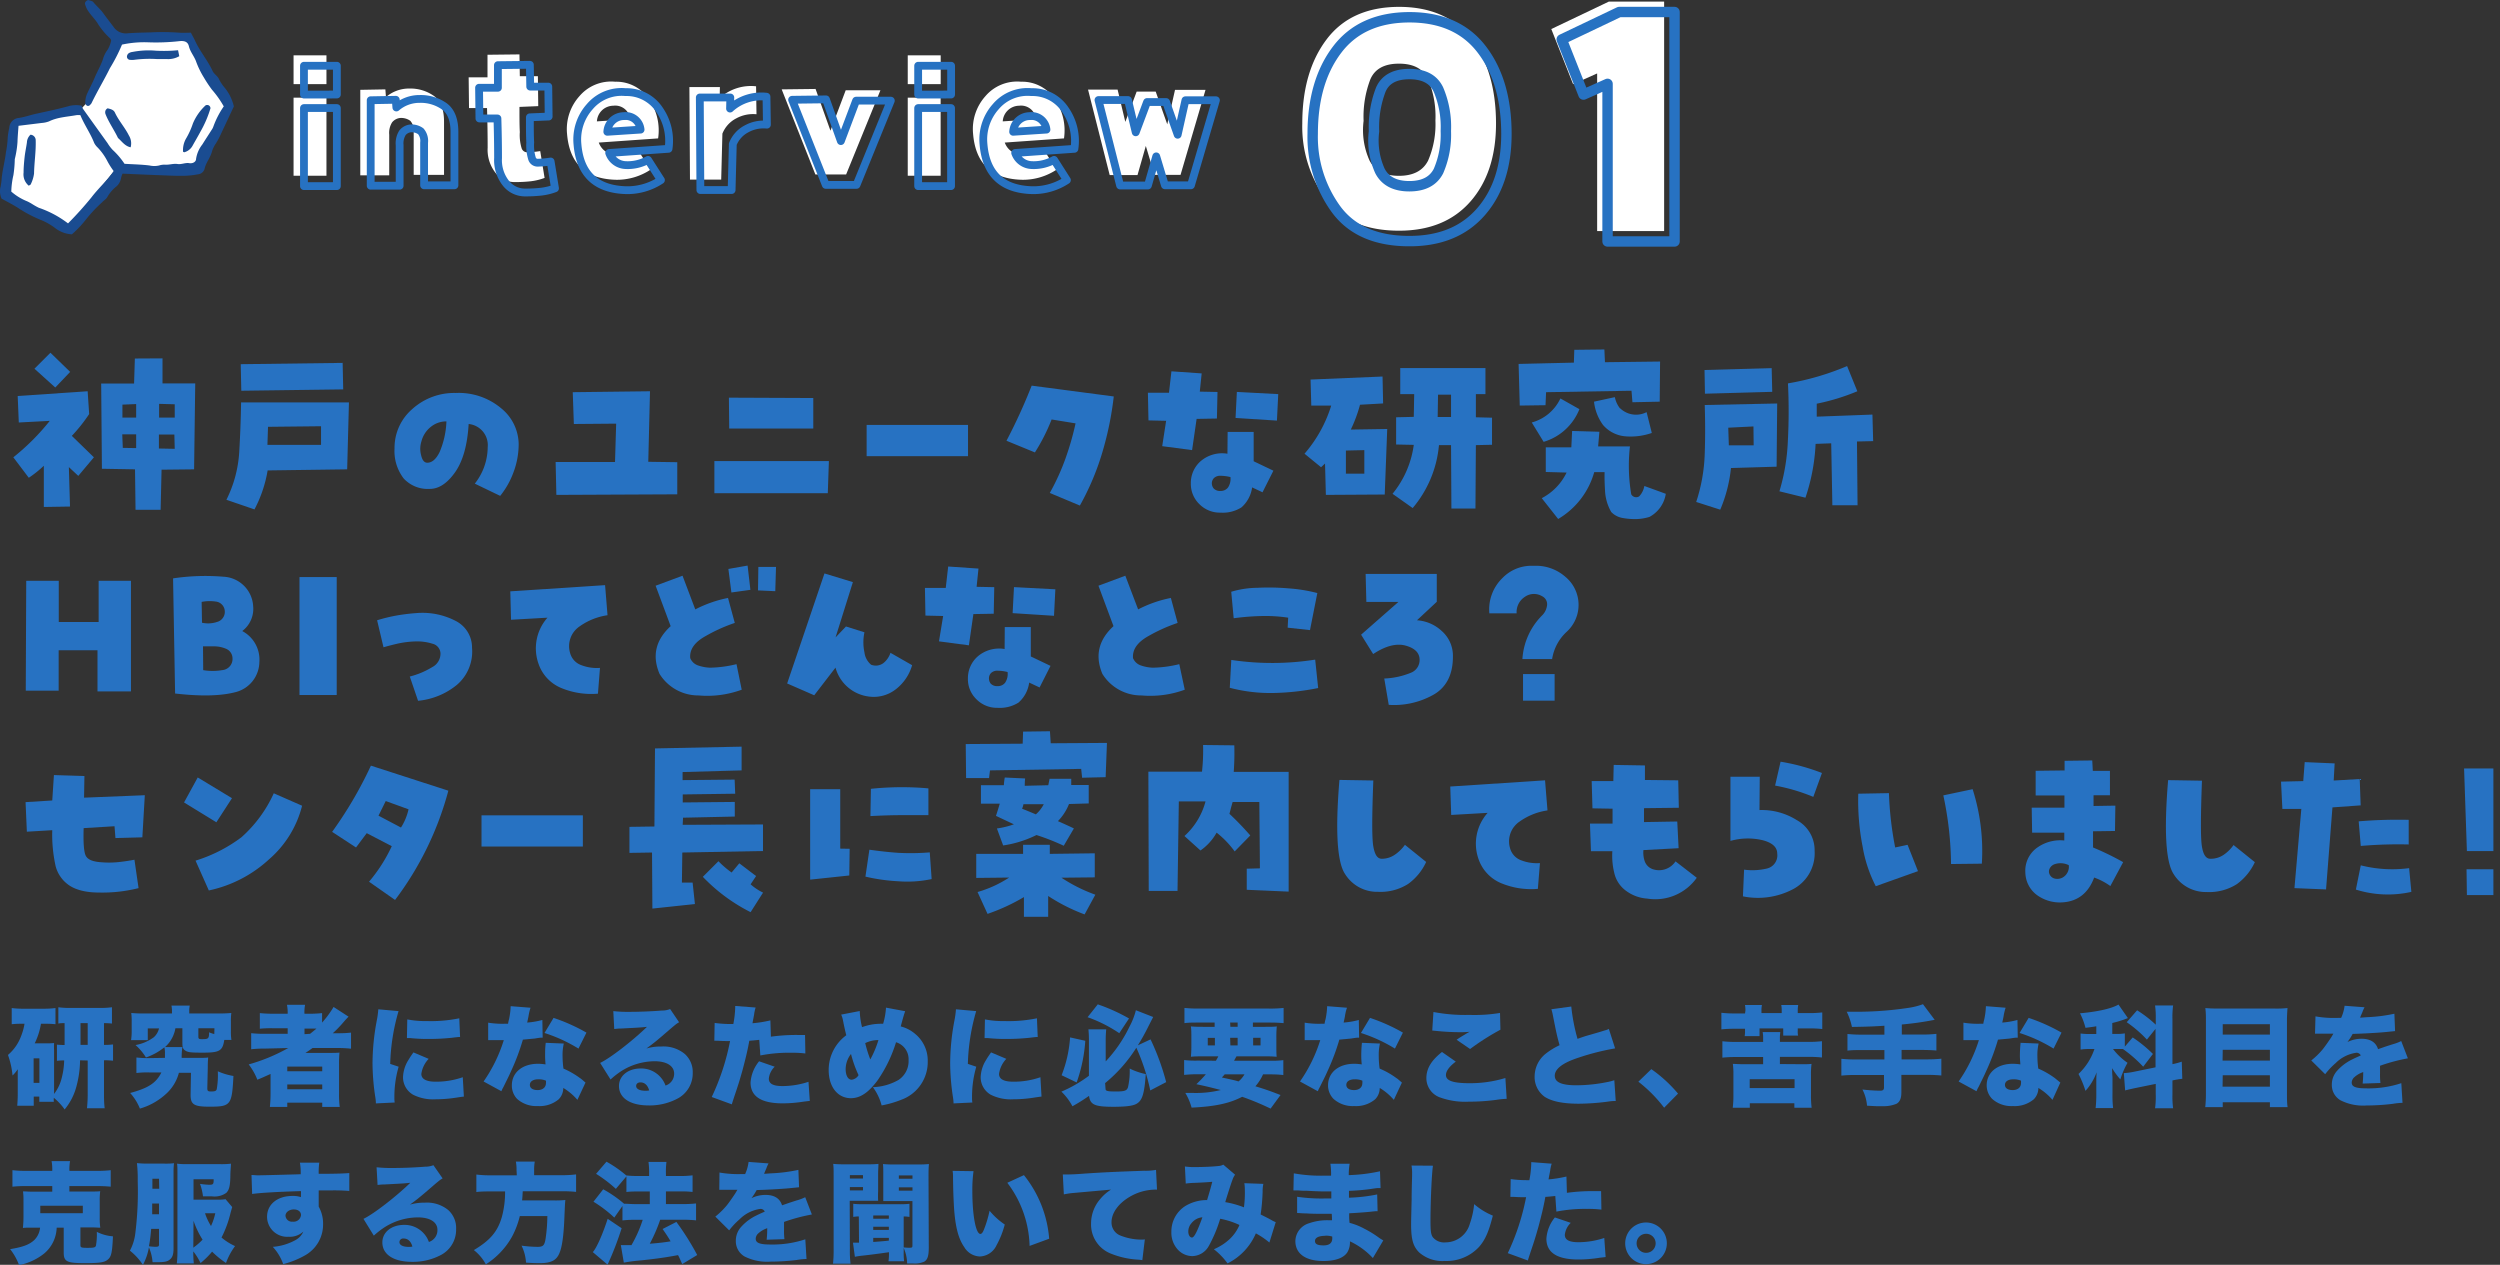 <svg xmlns="http://www.w3.org/2000/svg" xmlns:xlink="http://www.w3.org/1999/xlink" width="480.31" height="243" viewBox="0 0 480.31 243"><rect x="0" y="0" width="480.31" height="243" fill="#333333" stroke="none"/><defs><clipPath id="a" transform="translate(-0.96 -2.83)"><rect width="480" height="250" fill="none"/></clipPath></defs><g clip-path="url(#a)"><polygon points="1.45 37.47 3.03 23.85 15.16 21.38 17.27 19.11 22.61 7.64 35.94 7.64 43.87 20.15 37.69 32.04 22.59 32.04 13.26 43.63 1.45 37.47" fill="#fff"/><path d="M24.4,11.4a33.15,33.15,0,0,1-2.32,4.53c-1.12,2.27-2.44,4.44-3.54,6.73a1.93,1.93,0,0,1-.3.35.47.47,0,0,1-.63.09c-.1-.11-.25-.24-.26-.37a4.13,4.13,0,0,1,.43-2.07c.46-1,1-2,1.41-3s1.14-2.25,1.55-3.46a5.35,5.35,0,0,1,.92-1.85,5.59,5.59,0,0,0,.66-1.75,1.5,1.5,0,0,0-.19-.38,14.17,14.17,0,0,1-2.29-2.7c-.62-1.09-1.65-1.93-2.23-3.07a4.63,4.63,0,0,1-.32-.88c-.09-.32.43-.82.73-.71s.69.16.86.37c.59.74,1.34,1.33,1.89,2.1s1.33,1.77,2,2.66a2.81,2.81,0,0,0,2.66,1.24c1.5-.12,3-.13,4.52-.18a45.38,45.38,0,0,1,5.47.06c.7.06,1.41,0,2.21,0,.28.53.59,1.08.85,1.64.93,2,2.41,3.72,3.34,5.75.26.55.92.91,1.18,1.46a7.64,7.64,0,0,0,1,1.57,8.78,8.78,0,0,1,1.89,3.75c-.8,1.7-1.56,3.34-2.35,5a16.23,16.23,0,0,1-1.1,2.11,5.53,5.53,0,0,0-.8,1.7c-.32,1.13-1.13,2-1.39,3.23a1.46,1.46,0,0,1-1.26,1,15.85,15.85,0,0,1-3.29.29c-1.28,0-2.55-.06-3.82-.11-2.45-.09-4.89-.2-7.38-.31a5.94,5.94,0,0,0-.3.9,2.59,2.59,0,0,1-.94,1.61,7.08,7.08,0,0,0-1.69,2c-.22.4-.69.65-1,1a27.45,27.45,0,0,0-3.08,3.28,19.93,19.93,0,0,1-2.72,2.87,5.74,5.74,0,0,1-3.3-1.27,12.33,12.33,0,0,0-2.9-1.59A25.17,25.17,0,0,1,4.77,43c-1.11-.75-2.32-1.35-3.5-2a3.39,3.39,0,0,1-.19-2.32A13.14,13.14,0,0,0,1.29,37c.18-1.65.62-3.26.81-4.92a17.52,17.52,0,0,0,.34-2.82,13.69,13.69,0,0,1,.3-1.85,2,2,0,0,1,1.82-1.92c1.11-.15,2.15-.54,3.23-.78,2.09-.46,4.19-.89,6.26-1.46a5.51,5.51,0,0,1,2.58-.12,3.5,3.5,0,0,0,.3.65c1.56,2.19,3.13,4.37,4.7,6.56a7.67,7.67,0,0,0,1,1.31,14.44,14.44,0,0,1,2.25,2.65c1.63.1,3.22.13,4.79.32a4.22,4.22,0,0,0,1.87,0,3.28,3.28,0,0,1,1.17-.15c.79.05,1.55-.25,2.36-.13s1.53-.32,2.33-.15a.91.91,0,0,0,.23,0c.51,0,1-.35,1-.82a5.85,5.85,0,0,1,1.2-2.78c.59-.95,1.2-1.87,1.8-2.82a2.43,2.43,0,0,0,.32-.62,17,17,0,0,1,2-3.88,19.16,19.16,0,0,0-2.26-3.2,23.92,23.92,0,0,1-1.56-2.35,16.49,16.49,0,0,1-1.47-3c-.36-1.06-1.14-1.89-1.41-3-.19-.82-.77-1.06-1.68-1a40.51,40.51,0,0,1-6.13.24A20.19,20.19,0,0,0,24.4,11.4ZM22.8,35.7a15.26,15.26,0,0,1-1.16-1.81,11.25,11.25,0,0,0-1.89-2.69,3.21,3.21,0,0,1-.7-.92c-.72-1.85-1.89-3.46-2.65-5.33a4.47,4.47,0,0,0-.74,0c-1.78.33-3.61.38-5.28,1.2A4.85,4.85,0,0,1,9,26.45L4.52,27c-.08,1.1-.17,2.11-.2,3.13a19.15,19.15,0,0,1-.52,3.28,23.11,23.11,0,0,1-.26,3.05,15.91,15.91,0,0,0-.41,3.18,10.59,10.59,0,0,0,3.06,1.87,9.19,9.19,0,0,1,1,.55,12.43,12.43,0,0,0,1.23.69,19.69,19.69,0,0,1,5.61,3,66.89,66.89,0,0,0,4.5-5C19.86,39,21.51,37.55,22.8,35.7Z" transform="translate(-0.96 -2.83)" fill="#1a4c91"/><path d="M36.13,32a4.47,4.47,0,0,1,.53-2.47,15.1,15.1,0,0,0,1.37-3,10,10,0,0,1,2.42-3.45.66.66,0,0,1,.63,0,.68.68,0,0,1,.32.55,21.36,21.36,0,0,1-1.95,4.53c-.48.91-1,1.77-1.5,2.68a2.55,2.55,0,0,1-1.61,1.25C36.29,32.07,36.21,32,36.13,32Z" transform="translate(-0.96 -2.83)" fill="#1a4c91"/><path d="M35.17,12.48c.09.45.17.81.23,1.15a4.27,4.27,0,0,1-2.36.55c-.63,0-1.25,0-1.88,0a23.06,23.06,0,0,0-4.47.15,3.36,3.36,0,0,1-.71,0,.62.62,0,0,1-.63-.56.84.84,0,0,1,.44-.77,1.87,1.87,0,0,1,.67-.2,16.07,16.07,0,0,1,4.44-.23A28.68,28.68,0,0,0,35.17,12.48Z" transform="translate(-0.96 -2.83)" fill="#1a4c91"/><path d="M26.06,31.13c-1.1-.22-1.68-1.13-2.43-1.79-.74-1.56-1.78-3-2.4-4.59a1,1,0,0,1,0-.68c.06-.18.33-.45.45-.42.52.13,1.11.26,1.36.81.73,1.57,1.92,2.86,2.69,4.41A2.87,2.87,0,0,1,26.06,31.13Z" transform="translate(-0.96 -2.83)" fill="#1a4c91"/><path d="M6.82,28.71a1.07,1.07,0,0,1,1,1.12c.06,2.13-.28,4.24-.32,6.36a6.55,6.55,0,0,1-.61,2c0,.12-.23.2-.4.32a2.81,2.81,0,0,1-1-2.51c0-1,.09-2,.2-3s.31-1.86.44-2.79A2.13,2.13,0,0,1,6.82,28.71Z" transform="translate(-0.96 -2.83)" fill="#1a4c91"/><path d="M269.73,47.15q-9.54,0-14.05-6.07a23.61,23.61,0,0,1-4.52-14.53q0-10,4.7-16.19t13.87-6.21q9.18,0,13.91,6.18t4.74,16.22q0,9.39-4.92,15T269.73,47.15Zm0-32.09q-4.19,0-5.49,3a20.09,20.09,0,0,0-1.3,8,14.18,14.18,0,0,0,1.15,7.63q1.53,2.92,5.64,2.92t5.6-2.92A17.65,17.65,0,0,0,276.74,26a18.31,18.31,0,0,0-1.44-8C274.33,16,272.48,15.06,269.73,15.06Z" transform="translate(-0.96 -2.83)" fill="#fff"/><path d="M303.19,19,299,8.41l11.05-5.27h10.63V47.22H307.81V16.94Z" transform="translate(-0.96 -2.83)" fill="#fff"/><path d="M271.73,49.15q-9.54,0-14.05-6.07a23.61,23.61,0,0,1-4.52-14.53q0-10,4.7-16.19t13.87-6.21q9.18,0,13.91,6.18t4.74,16.22q0,9.39-4.92,15T271.73,49.15Zm0-32.09q-4.19,0-5.49,3a20.09,20.09,0,0,0-1.3,8,14.18,14.18,0,0,0,1.15,7.63q1.53,2.92,5.64,2.92t5.6-2.92A17.65,17.65,0,0,0,278.74,28a18.31,18.31,0,0,0-1.44-8C276.33,18,274.48,17.06,271.73,17.06Z" transform="translate(-0.96 -2.83)" fill="none" stroke="#2772c2" stroke-linecap="round" stroke-linejoin="round" stroke-width="2"/><path d="M305.19,21,301,10.41l11.05-5.27h10.63V49.22H309.81V18.94Z" transform="translate(-0.96 -2.83)" fill="none" stroke="#2772c2" stroke-linecap="round" stroke-linejoin="round" stroke-width="2"/><path d="M57.36,19V13.46h6.32l0,5.53Zm0,17.59,0-15h6.32l0,15Z" transform="translate(-0.96 -2.83)" fill="#fff"/><path d="M86.27,26.22V36.43H80.44V28.24a2.85,2.85,0,0,0-.64-2.19,3,3,0,0,0-2-.55,2.31,2.31,0,0,0-1.51.84,3.8,3.8,0,0,0-.55,2.36v7.81l-5.56,0,0-16.42L75,20l.11,1.48a6.8,6.8,0,0,1,4.5-1.64,7.85,7.85,0,0,1,4.7,1.41Q86.28,22.68,86.27,26.22Z" transform="translate(-0.96 -2.83)" fill="#fff"/><path d="M91,17.69l3.62,0,0-4.34,6.14-.07.07,4.19,3.47,0,.07,5.75-3.61.15c0,1.93,0,3.54.07,4.84a8.61,8.61,0,0,0,.36,3.14,1.12,1.12,0,0,0,1.05.74,18.88,18.88,0,0,0,2.51-.23l.84,5.15a11.29,11.29,0,0,1-2.61.64,26.45,26.45,0,0,1-3.06.16A4.65,4.65,0,0,1,96.13,36a7.16,7.16,0,0,1-1.48-4.8q0-3.57-.12-7.61l-3.46,0Z" transform="translate(-0.96 -2.83)" fill="#fff"/><path d="M119.14,18.53A7.55,7.55,0,0,1,125.71,22a10.46,10.46,0,0,1,1.69,7.42L116,30.22a3.48,3.48,0,0,0,3.16,2.33,8.07,8.07,0,0,0,4.3-1l2.48,3.88a11.69,11.69,0,0,1-6.55,1.94q-8.81-.18-9.49-8.87a9.47,9.47,0,0,1,2.37-7.18A8,8,0,0,1,119.14,18.53Zm-3.5,7.62,6.39-.42a2.88,2.88,0,0,0-3.23-2.59A3.19,3.19,0,0,0,115.64,26.15Z" transform="translate(-0.96 -2.83)" fill="#fff"/><path d="M139.22,21.69a8.9,8.9,0,0,1,7-2.28l.08,5.37a6.74,6.74,0,0,0-3.9.8,5.62,5.62,0,0,0-2.65,2.93l-.23,8.83h-6l-.11-17.78,5.86,0Z" transform="translate(-0.96 -2.83)" fill="#fff"/><path d="M160.51,27.94l2.93-7.77h6.67l-6.59,16.18h-5.91L151.14,20l6.51-.08Z" transform="translate(-0.96 -2.83)" fill="#fff"/><path d="M175.36,19V13.46h6.33l0,5.53Zm0,17.59,0-15h6.32l0,15Z" transform="translate(-0.96 -2.83)" fill="#fff"/><path d="M197.12,18.53A7.52,7.52,0,0,1,203.68,22a10.47,10.47,0,0,1,1.7,7.42L194,30.22a3.5,3.5,0,0,0,3.17,2.33,8.09,8.09,0,0,0,4.3-1l2.47,3.88a11.67,11.67,0,0,1-6.55,1.94q-8.79-.18-9.48-8.87a9.46,9.46,0,0,1,2.36-7.18A8,8,0,0,1,197.12,18.53Zm-3.51,7.62,6.4-.42a2.89,2.89,0,0,0-3.24-2.59A3.2,3.2,0,0,0,193.61,26.15Z" transform="translate(-0.96 -2.83)" fill="#fff"/><path d="M225.22,26.72l1.49-6.63h5.86l-4.8,16.34h-5l-1.67-5.56-1.6,5.6-5.34,0L210,20.05l5.68,0,1.48,6.2,2.18-5.82H223Z" transform="translate(-0.96 -2.83)" fill="#fff"/><path d="M59.36,21V15.46h6.32l0,5.53Zm0,17.59,0-15h6.32l0,15Z" transform="translate(-0.96 -2.83)" fill="none" stroke="#2772c2" stroke-linecap="round" stroke-linejoin="round" stroke-width="1.5"/><path d="M88.27,28.22V38.43H82.44V30.24a2.85,2.85,0,0,0-.64-2.19,3,3,0,0,0-2-.55,2.31,2.31,0,0,0-1.51.84,3.8,3.8,0,0,0-.55,2.36v7.81l-5.56,0,0-16.42L77,22l.11,1.48a6.8,6.8,0,0,1,4.5-1.64,7.85,7.85,0,0,1,4.7,1.41Q88.28,24.68,88.27,28.22Z" transform="translate(-0.96 -2.83)" fill="none" stroke="#2772c2" stroke-linecap="round" stroke-linejoin="round" stroke-width="1.5"/><path d="M93,19.69l3.62,0,0-4.34,6.14-.07.07,4.19,3.47,0,.07,5.75-3.61.15c0,1.93,0,3.54.07,4.84a8.61,8.61,0,0,0,.36,3.14,1.12,1.12,0,0,0,1.05.74,18.88,18.88,0,0,0,2.51-.23l.84,5.15a11.29,11.29,0,0,1-2.61.64,26.45,26.45,0,0,1-3.06.16A4.65,4.65,0,0,1,98.13,38a7.16,7.16,0,0,1-1.48-4.8q0-3.57-.12-7.61l-3.46,0Z" transform="translate(-0.96 -2.83)" fill="none" stroke="#2772c2" stroke-linecap="round" stroke-linejoin="round" stroke-width="1.5"/><path d="M121.14,20.53A7.55,7.55,0,0,1,127.71,24a10.46,10.46,0,0,1,1.69,7.42L118,32.22a3.48,3.48,0,0,0,3.16,2.33,8.07,8.07,0,0,0,4.3-1l2.48,3.88a11.69,11.69,0,0,1-6.55,1.94q-8.81-.18-9.49-8.87a9.47,9.47,0,0,1,2.37-7.18A8,8,0,0,1,121.14,20.53Zm-3.5,7.62,6.39-.42a2.88,2.88,0,0,0-3.23-2.59A3.19,3.19,0,0,0,117.64,28.15Z" transform="translate(-0.96 -2.83)" fill="none" stroke="#2772c2" stroke-linecap="round" stroke-linejoin="round" stroke-width="1.5"/><path d="M141.22,23.69a8.9,8.9,0,0,1,7-2.28l.08,5.37a6.74,6.74,0,0,0-3.9.8,5.62,5.62,0,0,0-2.65,2.93l-.23,8.83h-6l-.11-17.78,5.86,0Z" transform="translate(-0.96 -2.83)" fill="none" stroke="#2772c2" stroke-linecap="round" stroke-linejoin="round" stroke-width="1.5"/><path d="M162.51,29.94l2.93-7.77h6.67l-6.59,16.18h-5.91L153.14,22l6.51-.08Z" transform="translate(-0.96 -2.83)" fill="none" stroke="#2772c2" stroke-linecap="round" stroke-linejoin="round" stroke-width="1.5"/><path d="M177.36,21V15.46h6.33l0,5.53Zm0,17.59,0-15h6.32l0,15Z" transform="translate(-0.96 -2.83)" fill="none" stroke="#2772c2" stroke-linecap="round" stroke-linejoin="round" stroke-width="1.5"/><path d="M199.12,20.53A7.52,7.52,0,0,1,205.68,24a10.47,10.47,0,0,1,1.7,7.42L196,32.22a3.5,3.5,0,0,0,3.17,2.33,8.09,8.09,0,0,0,4.3-1l2.47,3.88a11.67,11.67,0,0,1-6.55,1.94q-8.79-.18-9.48-8.87a9.46,9.46,0,0,1,2.36-7.18A8,8,0,0,1,199.12,20.53Zm-3.51,7.62,6.4-.42a2.89,2.89,0,0,0-3.24-2.59A3.2,3.2,0,0,0,195.61,28.15Z" transform="translate(-0.96 -2.83)" fill="none" stroke="#2772c2" stroke-linecap="round" stroke-linejoin="round" stroke-width="1.5"/><path d="M227.22,28.72l1.49-6.63h5.86l-4.8,16.34h-5l-1.67-5.56-1.6,5.6-5.34,0L212,22.05l5.68,0,1.48,6.2,2.18-5.82H225Z" transform="translate(-0.96 -2.83)" fill="none" stroke="#2772c2" stroke-linecap="round" stroke-linejoin="round" stroke-width="1.5"/><path d="M9.38,100.23l0-7.92a20.91,20.91,0,0,1-2.89,2.31L3.52,90.69a43.9,43.9,0,0,0,7-7L4.57,84l-.21-5.09L17.8,78l.29,4.38a31.25,31.25,0,0,1-3.33,4.19L19,90.69l-3,3.57-1.81-1.69.22,7.58Zm5.06-25.95-2.86,3-4-3.61,3.07-3.07Zm17.74-2.6,0,4.81,6.29,0L38.25,93,32,93.07l-.18,7.7H27L26.9,93l-6.36-.11L20.4,76.52l6.32,0,.15-4.81ZM27.12,88.92V86.28H24.45l.1,2.6Zm0-5.86v-2.6l-2.64.11v2.49Zm7.41,0,0-2.56-3-.08v2.64Zm0,6-.07-2.74H31.49V89Z" transform="translate(-0.96 -2.83)" fill="#2772c2"/><path d="M49.85,100.7l-5.39-1.85a23.68,23.68,0,0,0,2.46-9.12q.28-4.71.36-9.59H68L67.66,93l-15.28.21A24.7,24.7,0,0,1,49.85,100.7ZM47.32,77.9l-.11-5.1,19.58-.25.11,5.09Zm5.13,6.93-.11,3.47,10.3,0,0-3.58Z" transform="translate(-0.96 -2.83)" fill="#2772c2"/><path d="M88.5,78.33a12.7,12.7,0,0,1,8.82,3,9,9,0,0,1,3.29,6.79,15.45,15.45,0,0,1-1,5.46,15.93,15.93,0,0,1-2.55,4.52l-4.88-2.35a11.41,11.41,0,0,0,2.48-7A4.08,4.08,0,0,0,91,84.29q-.36,6.1-2.62,9.29t-4.86,3.18a6.29,6.29,0,0,1-5-2A8.62,8.62,0,0,1,76.76,89a9.82,9.82,0,0,1,3.43-7.6A12,12,0,0,1,88.5,78.33Zm-5.45,13.4c.91,0,1.71-.69,2.38-2.07a16.55,16.55,0,0,0,1.3-5.87,4.67,4.67,0,0,0-2.8.9,5.19,5.19,0,0,0-2,2.93,4.68,4.68,0,0,0-.08,2.6C82.07,91.23,82.47,91.73,83.05,91.73Z" transform="translate(-0.96 -2.83)" fill="#2772c2"/><path d="M125.51,91.55l5.57.08,0,6.17-23.23.11-.14-6.32,11.41,0,.22-7.37-8.13.07L111,78.18,125.84,78Z" transform="translate(-0.96 -2.83)" fill="#2772c2"/><path d="M138.21,97.59V91.41l22,0L160,97.59Zm19-18.29v5.86l-16.15,0L141,79.23Z" transform="translate(-0.96 -2.83)" fill="#2772c2"/><path d="M186.94,84.47v6H167.46v-6Z" transform="translate(-0.96 -2.83)" fill="#2772c2"/><path d="M203,83.42a36.23,36.23,0,0,1-3.21,6.33l-5.46-2.24a107.37,107.37,0,0,0,4.84-10.59L214.94,79a62.06,62.06,0,0,1-2.21,10.79,50,50,0,0,1-4.3,10.17l-5.78-2.42a43.46,43.46,0,0,0,3-6.58,54.14,54.14,0,0,0,1.95-6.79Z" transform="translate(-0.96 -2.83)" fill="#2772c2"/><path d="M225,83.68l-3.39-.08-.11-5.31,4.05,0,.47-4.12,5.81.4-.36,3.5,3.4.07-.11,5.1-3.9.07-.87,6-5.74-.76Zm11.82,2.13,5,0,0,5.64,3.79,1.81-2.09,4.15-2-.94a6.17,6.17,0,0,1-2.06,3.85,6.71,6.71,0,0,1-4,1,5.54,5.54,0,0,1-4.07-1.63,5.39,5.39,0,0,1-1.64-4,5.54,5.54,0,0,1,1.89-4.26A6.34,6.34,0,0,1,236.78,90Zm-1.34,11.34a1.73,1.73,0,0,0,1.41-.66,3,3,0,0,0,.47-2,8.18,8.18,0,0,0-1.88-.25,1.73,1.73,0,0,0-1.28.43,1.46,1.46,0,0,0-.42,1,1.64,1.64,0,0,0,.35,1A1.66,1.66,0,0,0,235.48,97.15Zm11.06-18.6-.25,5.09-7.95-.51.25-5Z" transform="translate(-0.96 -2.83)" fill="#2772c2"/><path d="M255.53,91.88l-.76.72L251.59,90a25.7,25.7,0,0,0,5.13-9.25h-3.83l-.14-5,13.83-.58.11,5.17-4.44.25a26.58,26.58,0,0,1-1.77,4.77l7-.11L267,97.84l-11.31.07Zm7.55-2.57-3.54.08v4.44l3.54,0Zm9.29,11.13L268.5,97.7a18.77,18.77,0,0,0,4.08-9.4l-3.39-.07V83l3.39-.08.08-4.37-2.68,0v-5h16.37v5l-1.84,0V83l3.1.08v5.2l-3.1.07-.08,12.18h-4.62l-.07-12.18h-2.32A21.7,21.7,0,0,1,272.37,100.44Zm4.87-21.79-.07,4.3h2.57v-4.3Z" transform="translate(-0.96 -2.83)" fill="#2772c2"/><path d="M319.9,72.29,319.83,80l-5.24.11-.18-2.21L298,78.18l-.11,2.5-4.95.07-.22-8,10.62-.25.08-2.46,5.78-.07.11,2.45ZM295.25,84a8.54,8.54,0,0,0,5.5-4.62l3.65,2.06a10.62,10.62,0,0,1-6.87,6.28Zm14,9.54-2,0a15.21,15.21,0,0,1-6.93,9l-3.15-4a10.85,10.85,0,0,0,4.77-4.92l-4-.11,0-4.73,4.91,0,.15-3.15,5.24.15L308,88.59l6.11,0a33.06,33.06,0,0,0,.25,9.21,1.09,1.09,0,0,0,1.52.4,3.89,3.89,0,0,0,1-2L321,97.7a6.06,6.06,0,0,1-3.14,4.44,9.47,9.47,0,0,1-2.6.42,13.26,13.26,0,0,1-2.59-.22,3.93,3.93,0,0,1-2.15-1.14,9,9,0,0,1-1.19-4C309.24,95.73,309.21,94.53,309.24,93.54Zm3-12.25a4.41,4.41,0,0,0,5.06.72l1,4a12.3,12.3,0,0,1-5.06.65,6.35,6.35,0,0,1-4.3-2.17A9.23,9.23,0,0,1,307.21,80l4-.87A5.11,5.11,0,0,0,312.2,81.29Z" transform="translate(-0.96 -2.83)" fill="#2772c2"/><path d="M333.52,92.75a27.45,27.45,0,0,1-2.06,8l-4.62-1.48A32.76,32.76,0,0,0,328.48,90c.11-3.16.1-6.27,0-9.36l13.92-.29-.11,12.14Zm-5-14.28-.08-4.55,12.9-.36.11,4.55Zm9.32,6.29L333,85l.11,3.39h4.77Zm6.61-8.27a50.5,50.5,0,0,0,11.38-3.33L357.8,78A41.14,41.14,0,0,1,350,80.39l0,2.49,10.7-.4.14,5.1-3.11.07.11,12.25H353L352.78,88l-3,.11a37.58,37.58,0,0,1-1.95,10.34l-5-1.23a38.93,38.93,0,0,0,1.62-9.67A107.56,107.56,0,0,0,344.47,76.49Z" transform="translate(-0.96 -2.83)" fill="#2772c2"/><path d="M12.23,135.52H5.91L6,114.42h6.25l0,7.91h7.66v-7.91h6.21l0,21.25-6.43,0,0-7.91H12.23Z" transform="translate(-0.96 -2.83)" fill="#2772c2"/><path d="M47.5,124.07a6.21,6.21,0,0,1,3.29,6,6.05,6.05,0,0,1-4.48,5.71q-4.26,1.15-11.71.29l-.39-22.12a41.9,41.9,0,0,1,9.64-.32,6,6,0,0,1,5.75,5.67A5.34,5.34,0,0,1,47.5,124.07Zm-7.8-5.6.07,4a5.4,5.4,0,0,0,2.89-.15,2,2,0,0,0,1.48-2.16,1.94,1.94,0,0,0-1.75-1.76A8,8,0,0,0,39.7,118.47ZM40,131.58a10.82,10.82,0,0,0,3.63,0,2.16,2.16,0,0,0,2-2.32,2,2,0,0,0-1.23-1.78,5.86,5.86,0,0,0-2.19-.47c-.73,0-1.48,0-2.25,0Z" transform="translate(-0.96 -2.83)" fill="#2772c2"/><path d="M58.5,113.7l7.15,0,0,22.66H58.5Z" transform="translate(-0.96 -2.83)" fill="#2772c2"/><path d="M79.69,132.81A15.54,15.54,0,0,0,84,131a2.92,2.92,0,0,0,1.59-2.65,2,2,0,0,0-1.55-1.85,9.84,9.84,0,0,0-3.44-.43,18.64,18.64,0,0,0-3.09.38c-.92.21-1.88.45-2.87.74L73.41,122a31.41,31.41,0,0,1,3.77-.92,38.43,38.43,0,0,1,4.18-.49,13.82,13.82,0,0,1,7.06,1.49,5.73,5.73,0,0,1,3.23,5.2,8.42,8.42,0,0,1-2.85,7.08,13.8,13.8,0,0,1-7.52,3.11Z" transform="translate(-0.96 -2.83)" fill="#2772c2"/><path d="M106.14,121.5l-7,.4L99,116.44l18.21-1.19.47,5.78a12.28,12.28,0,0,0-5.37,2.15,4.58,4.58,0,0,0-1.82,5.11,3.4,3.4,0,0,0,2.07,2.3,8.33,8.33,0,0,0,3.67.56l-.39,4.95a15,15,0,0,1-6.83-1,7.74,7.74,0,0,1-4.59-4.75A8.89,8.89,0,0,1,106.14,121.5Z" transform="translate(-0.96 -2.83)" fill="#2772c2"/><path d="M127.68,132.31q-2.21-5.2,2.13-9.18l-2.89-7.77,5.17-1.92,2.45,6.47a23.65,23.65,0,0,1,6.29-2.2l1.3,4.8a31.09,31.09,0,0,0-5.56,2.5q-3.23,1.77-3,4.26a2.49,2.49,0,0,0,1.57,1.43,7.93,7.93,0,0,0,2.26.41,23,23,0,0,0,5.06-.68l1,4.91a19.19,19.19,0,0,1-8.29,1.1A8.76,8.76,0,0,1,127.68,132.31Zm16.91-20.82.54,4.66-3.65.51-.58-4.52Zm2,4.77.07-4.51,3.39,0-.14,4.66Z" transform="translate(-0.96 -2.83)" fill="#2772c2"/><path d="M168.32,130.54a2.47,2.47,0,0,0,2.33-.29,4.12,4.12,0,0,0,1.39-2l4.16,2.38a8.94,8.94,0,0,1-3,4.52,6.88,6.88,0,0,1-5.18,1.52,7.62,7.62,0,0,1-6.54-5.57l-4.09,5.31-5.2-2.27L159.36,113l5.46,1.67-3.33,10.62,2-2.1,3.55,1.12a9.25,9.25,0,0,0,0,3.85A3.68,3.68,0,0,0,168.32,130.54Z" transform="translate(-0.96 -2.83)" fill="#2772c2"/><path d="M182.16,121.18l-3.4-.08-.1-5.31,4,0,.47-4.12,5.82.4-.36,3.5,3.39.07-.1,5.1-3.91.07-.86,6-5.75-.76ZM194,123.31l5,0,0,5.64,3.79,1.81-2.1,4.15-2-.94a6.17,6.17,0,0,1-2.06,3.85,6.74,6.74,0,0,1-4,1,5.52,5.52,0,0,1-4.06-1.63,5.36,5.36,0,0,1-1.65-4,5.55,5.55,0,0,1,1.9-4.26,6.32,6.32,0,0,1,5.15-1.41Zm-1.34,11.34a1.73,1.73,0,0,0,1.41-.66,3,3,0,0,0,.47-2.05,8.25,8.25,0,0,0-1.88-.25,1.72,1.72,0,0,0-1.28.43,1.46,1.46,0,0,0-.42,1,1.63,1.63,0,0,0,.34,1.05A1.67,1.67,0,0,0,192.64,134.65Zm11.06-18.6-.26,5.09-7.95-.51.26-5Z" transform="translate(-0.96 -2.83)" fill="#2772c2"/><path d="M212.76,132.31q-2.2-5.2,2.13-9.18L212,115.36l5.16-1.92,2.46,6.47a23.65,23.65,0,0,1,6.29-2.2l1.3,4.8a31.46,31.46,0,0,0-5.57,2.5q-3.21,1.77-3,4.26a2.49,2.49,0,0,0,1.57,1.43,7.87,7.87,0,0,0,2.26.41,23,23,0,0,0,5.06-.68l1.05,4.91a19.19,19.19,0,0,1-8.29,1.1A8.75,8.75,0,0,1,212.76,132.31Z" transform="translate(-0.96 -2.83)" fill="#2772c2"/><path d="M253.64,129.56l.57,5.46a47.92,47.92,0,0,1-8.54.95,30.62,30.62,0,0,1-8.44-1l.29-5.35A53.13,53.13,0,0,0,253.64,129.56Zm-1-5.67-4.29-.47.1-1.92a29.75,29.75,0,0,0-4.93-.32,48.42,48.42,0,0,0-5.54.43l-.47-5.09a18.12,18.12,0,0,1,5-.76,44.77,44.77,0,0,1,6,.11,29.83,29.83,0,0,1,5.54.9Z" transform="translate(-0.96 -2.83)" fill="#2772c2"/><path d="M273.19,122A7.74,7.74,0,0,1,278,124.1,6.33,6.33,0,0,1,280.1,129c0,3.63-1.4,6.14-4.12,7.51a15.43,15.43,0,0,1-8.21,1.74l-.86-5.06a14.93,14.93,0,0,0,5.24-1.16,2.62,2.62,0,0,0,1.55-2.42c0-1.33-.88-2.23-2.64-2.73s-3.85,0-6.28,1.61l-2.32-3.72,7.16-6.29-6.15,0-.14-5.38H277l0,5.35Z" transform="translate(-0.96 -2.83)" fill="#2772c2"/><path d="M292.34,120.67H287.1a8.4,8.4,0,0,1,2.49-6.76,7.76,7.76,0,0,1,5.75-2.38c.33,0,.67,0,1,0a8.58,8.58,0,0,1,5.38,2.13,7,7,0,0,1,.24,10.55,9,9,0,0,0-2.8,5.24h-5.71a13,13,0,0,1,3.79-8.39,3.22,3.22,0,0,0,.94-1.91,1.69,1.69,0,0,0-.94-1.77,3.05,3.05,0,0,0-3.38.16A3.49,3.49,0,0,0,292.34,120.67Zm1.23,11.67h6.07v5.1h-6.07Z" transform="translate(-0.96 -2.83)" fill="#2772c2"/><path d="M11,162.33l-4.88.29-.25-5.68,5.13-.32.32-4.88,5.86.18-.07,4.16,11.67-.47-.47,8.09-5.17.14-.18-2.27-5.93.36c-.09,3,.06,4.77.47,5.42s1.3,1,2.68,1.12a18,18,0,0,0,3.45,0c1.12-.12,2.17-.27,3.16-.47l.79,5.46a28.59,28.59,0,0,1-7.57.85c-2.75,0-4.8-.59-6.12-1.65a6.38,6.38,0,0,1-2.24-3.41A28.09,28.09,0,0,1,11,162.33Z" transform="translate(-0.96 -2.83)" fill="#2772c2"/><path d="M45.53,156.18l-3,4.63L36.32,157l2.63-4.8Zm-7,12a28.79,28.79,0,0,0,8.8-4.48,25.2,25.2,0,0,0,6.23-8.46L59,157.63a20.06,20.06,0,0,1-6.33,10.28,24.59,24.59,0,0,1-11.59,6Z" transform="translate(-0.96 -2.83)" fill="#2772c2"/><path d="M76.86,175.73l-5-3.5a30.25,30.25,0,0,0,4.37-6.83l-4.81-2.5-2.06,2.75-4.59-3a77.11,77.11,0,0,0,7.45-12.72l14.88,4.81A60.73,60.73,0,0,1,76.86,175.73Zm-3.18-16.19L78,161.82a11,11,0,0,0,1.45-3.5l-4.38-1.59Z" transform="translate(-0.96 -2.83)" fill="#2772c2"/><path d="M112.94,159.47v6H93.47v-6Z" transform="translate(-0.96 -2.83)" fill="#2772c2"/><path d="M143.44,146.28l0,4.56-11.34.32,0,1.55,10-.1.11,2.71-10.08.14V157l10-.1,0,2.81-9.94.22-.07,1.37,15.43-.07,0,5.1-15.5.29-.08,5.78,2.06,0,.44,4.12-8.17.87-.07-10.77-4.34.07,0-5,4.8-.07.11-15ZM143,168.69l3.22,2.45-1.05,1.59a10.16,10.16,0,0,0,2.39,1.59l-2.39,3.76a33.68,33.68,0,0,1-9.18-6.79l3-3a18.2,18.2,0,0,0,2.53,2.17Z" transform="translate(-0.96 -2.83)" fill="#2772c2"/><path d="M164.2,165.9l-.07,5.13-7.52.8V154.45h5.78v11.42Zm3.79.18q3.07.43,5.55.6a45,45,0,0,0,6.05-.09l.36,5.13a22.46,22.46,0,0,1-6.45.42,35.55,35.55,0,0,1-6.27-.89Zm.29-11.7a57.68,57.68,0,0,1,6.05-.31c1.85,0,3.51.09,5,.23l0,5.14-5.14,0q-2.62,0-6,.18Z" transform="translate(-0.96 -2.83)" fill="#2772c2"/><path d="M197.44,145.71l.08-2.32,5.16-.07.15,2.31,10.8-.07-.25,6.58-4.52.11-.18-1.7-17.52.29-.18,1.48-4.41,0-.07-6.54Zm-6.75,32.7-1.92-4.2a22.25,22.25,0,0,0,6.07-2.78l-6.32.07v-4.62l9,0,0-1.74h5.13l0,1.74,8.64-.11v4.62l-6.4.07a30.24,30.24,0,0,0,6.51,3.26l-2.06,3.79a34.67,34.67,0,0,1-7-3.54v4l-4.66,0,0-3.79A37.51,37.51,0,0,1,190.69,178.41Zm3.32-26.2,3.9.18a12.31,12.31,0,0,0-.07,1.41l4.52-.11.25-1.23,4.16,0,0,1.19h3.36v3.54l-3.79.11a9.85,9.85,0,0,1-2.13,3.29c1.1.48,2.13.95,3.07,1.4l-1.95,3.33a43.18,43.18,0,0,0-5.24-2.06,21.28,21.28,0,0,1-6.4,2L192.49,162a16,16,0,0,0,3.26-.8l-3.44-1.62c.27-.82.51-1.61.73-2.35l-3.62,0v-3.54l4.41,0A10,10,0,0,1,194,152.21Zm7.48,5.13h-3.9a4.61,4.61,0,0,1-.26.87c.87.33,1.75.7,2.64,1.08A6.53,6.53,0,0,0,201.49,157.34Z" transform="translate(-0.96 -2.83)" fill="#2772c2"/><path d="M240.49,173.78l0-4.05,2.53-.07-.11-12.75-5.13,0c-.22.75-.42,1.51-.61,2.28a56.32,56.32,0,0,1,4,4.15l-3,3.07a17.78,17.78,0,0,0-3.47-3.61,10.28,10.28,0,0,1-3.1,3.43l-3.08-2.78a13.66,13.66,0,0,0,4.05-6.65h-5.13L227.19,174h-5.53l-.07-22.91,10.3,0a36.94,36.94,0,0,0,.21-5.13l6,.07a50.55,50.55,0,0,1-.11,5.1h10.55l0,23Z" transform="translate(-0.96 -2.83)" fill="#2772c2"/><path d="M266.44,167.82A4.41,4.41,0,0,0,269,167a7.73,7.73,0,0,0,1.88-1.86l4.08,3.29a10.68,10.68,0,0,1-3.47,4.23,9.86,9.86,0,0,1-5.75,1.51,7.25,7.25,0,0,1-6.37-3.43q-2.29-3.43-1.07-18.07l6.51.11c-.27,6.92-.28,11.14,0,12.69S265.57,167.82,266.44,167.82Z" transform="translate(-0.96 -2.83)" fill="#2772c2"/><path d="M286.77,159l-7,.4-.18-5.46,18.21-1.19.47,5.78a12.23,12.23,0,0,0-5.37,2.15,4.58,4.58,0,0,0-1.82,5.11,3.4,3.4,0,0,0,2.07,2.3,8.3,8.3,0,0,0,3.67.56l-.4,4.95a15,15,0,0,1-6.83-1,7.75,7.75,0,0,1-4.58-4.75A8.89,8.89,0,0,1,286.77,159Z" transform="translate(-0.96 -2.83)" fill="#2772c2"/><path d="M318.46,169.81a3.8,3.8,0,0,0,4.41-1.49l4.08,3.15a9.77,9.77,0,0,1-9.54,4,7.65,7.65,0,0,1-4-1.46,5.81,5.81,0,0,1-2.3-3.43,13.84,13.84,0,0,1-.38-4.21l-4.11,0-.19-5.31,4.34,0,0-2.86-3.86-.07-.15-5.24,4.16,0,.07-3.1,6,.1v2.79l6.4.07.11,5.27-6.69.08,0,2.67,6.39-.11.26,5.13-6.76.36a5.18,5.18,0,0,0,.25,2.15A2.51,2.51,0,0,0,318.46,169.81Z" transform="translate(-0.96 -2.83)" fill="#2772c2"/><path d="M339,158.46a12.67,12.67,0,0,1,7.16,1.93,6.57,6.57,0,0,1,3.43,5.91,7.79,7.79,0,0,1-4.12,7.35,14.46,14.46,0,0,1-9.65,1.39l.22-5.13a11.92,11.92,0,0,0,4.37-.21,2.59,2.59,0,0,0,2-2.86c0-1.23-.92-2.09-2.78-2.58a12.29,12.29,0,0,0-6.21.13V152.06l5.63,0Zm3-4.7,1.05-4.59a39.39,39.39,0,0,1,7.95,2.17l-1.66,4.59A35.93,35.93,0,0,0,342,153.76Z" transform="translate(-0.96 -2.83)" fill="#2772c2"/><path d="M361.34,173.09a25.82,25.82,0,0,1-2.52-7.57,45.84,45.84,0,0,1-.84-10.2l5.89-.11a65.2,65.2,0,0,0,1.2,10.44l2.38-.51,2,5.06Zm20.38-4.33-5.92.07a65.17,65.17,0,0,0-1.48-13.19l5.63-1.19A39.19,39.19,0,0,1,381.72,168.76Z" transform="translate(-0.96 -2.83)" fill="#2772c2"/><path d="M403.08,162.54v3.11a53.31,53.31,0,0,1,5.79,2.82l-2.46,4.59a12.49,12.49,0,0,0-3.11-1.63q-1.69,4.51-6.14,4.77a7.47,7.47,0,0,1-5-1.52,5.5,5.5,0,0,1-2.08-4.19,5.42,5.42,0,0,1,2.26-4.8,7.63,7.63,0,0,1,5.22-1.38V162.8h-6.18L391.3,158l6.29,0v-2.34h-5.53l0-4.74,5.56-.07V149l5.31-.07.11,2,3.29,0,0,4.69-3.15,0v2.06l4.19-.07-.07,4.87Zm-5.92,8.93a2.37,2.37,0,0,0,1.26-2.42,3.53,3.53,0,0,0-2.74-.18,1.65,1.65,0,0,0-.94.85,1.25,1.25,0,0,0,0,1.1,1.45,1.45,0,0,0,1,.81A2.18,2.18,0,0,0,397.16,171.47Z" transform="translate(-0.96 -2.83)" fill="#2772c2"/><path d="M425.64,167.82a4.41,4.41,0,0,0,2.57-.78,7.51,7.51,0,0,0,1.87-1.86l4.09,3.29a10.76,10.76,0,0,1-3.47,4.23,9.86,9.86,0,0,1-5.75,1.51,7.25,7.25,0,0,1-6.37-3.43q-2.29-3.43-1.07-18.07l6.5.11c-.26,6.92-.27,11.14,0,12.69S424.77,167.82,425.64,167.82Z" transform="translate(-0.96 -2.83)" fill="#2772c2"/><path d="M443.1,158.24l-3.64,0L439.2,153l4.27-.1.28-3.65,5.75.25-.18,3.29,5-.29.18,5.06-5.42.39-1.23,15.76-6.07-.25Zm11.42,10.84a24.58,24.58,0,0,0,9.29.54l.43,4.56a20.52,20.52,0,0,1-10.66-.44Zm0-3.72-.4-4.73a90.33,90.33,0,0,1,9.61-.29l0,4.73A84.72,84.72,0,0,0,454.49,165.36Z" transform="translate(-0.96 -2.83)" fill="#2772c2"/><path d="M480.69,166.34h-5.78l-.54-15.87,6.9,0Zm-5.85,3.5h6.07l0,4.95h-6Z" transform="translate(-0.96 -2.83)" fill="#2772c2"/><path d="M16.34,206.54a19.91,19.91,0,0,1-.73,5.14,11.43,11.43,0,0,1-2.23,4.3,11.28,11.28,0,0,0-2.08-2.24,4.2,4.2,0,0,0,0,.77H8.51v-1H7.44v1.76H4.27c.06-.69.1-1.45.1-2.22v-4.24a3.57,3.57,0,0,0,0-.55,6.89,6.89,0,0,1-1,1.2,16.12,16.12,0,0,0-.88-3.95A8.66,8.66,0,0,0,5,201.92a11.13,11.13,0,0,0,.67-2.4H5a14.58,14.58,0,0,0-1.79.09V196.5a17.19,17.19,0,0,0,2.19.13H9.35a17.84,17.84,0,0,0,2.27-.13v3.11a15.69,15.69,0,0,0-1.91-.09H8.83a13.47,13.47,0,0,1-1.2,3.76h2.48a10.68,10.68,0,0,0,1.24-.06,13.58,13.58,0,0,0,0,1.38V213a8.09,8.09,0,0,0,1.37-2.71,14.8,14.8,0,0,0,.57-3.73,10.3,10.3,0,0,0-1.39.08v-3.11a14.3,14.3,0,0,0,1.47.07V199.4c-.5,0-.8,0-1.2.08v-3.13a17.1,17.1,0,0,0,2.5.13H20.1a17.53,17.53,0,0,0,2.37-.13v3.13a12.79,12.79,0,0,0-1.53-.08v4.18a12.8,12.8,0,0,0,1.74-.09v3.13a12.28,12.28,0,0,0-1.74-.08v6.21c0,1.05,0,1.95.13,3h-3.4a26.1,26.1,0,0,0,.14-2.92v-6.25Zm-8.92,4.34H8.53v-4.72H7.42Zm10.39-7.3V199.4H16.43v4.18Z" transform="translate(-0.96 -2.83)" fill="#2772c2"/><path d="M32.65,206.07c0-.35,0-.54,0-.77a4.58,4.58,0,0,0-.11-1.26A11.73,11.73,0,0,1,29,206a10.42,10.42,0,0,0-2-2.39,8.37,8.37,0,0,0,3.51-1.5,3.26,3.26,0,0,0,1-1.7H29.35v2.25H26.14a10.51,10.51,0,0,0,.12-1.7v-1.85a12.94,12.94,0,0,0-.08-1.66,25.2,25.2,0,0,0,2.52.09H34v-.3a5.53,5.53,0,0,0-.1-1.21h3.52a5.13,5.13,0,0,0-.1,1.19v.32h5.56a25.07,25.07,0,0,0,2.52-.09,12.36,12.36,0,0,0-.08,1.66v1.83a10.53,10.53,0,0,0,.1,1.68H44.05c-.32,2.12-.91,2.45-4.14,2.45-2.24,0-2.83-.06-3.34-.39S36,204,36,203.07v-2.69H34.66a6.23,6.23,0,0,1-2,3.62H36a13.4,13.4,0,0,0-.14,2.07h3.82c.23,0,1,0,1.28-.08a17.38,17.38,0,0,0-.08,1.91l-.09,4c0,.53.13.63.71.63.76,0,1-.1,1.1-.44a15.77,15.77,0,0,0,.21-3.44,12.07,12.07,0,0,0,3,.9c-.29,5.63-.5,5.9-4.64,5.9-2.92,0-3.59-.42-3.59-2.23l0-.16.07-4.12H35.33a8.27,8.27,0,0,1-2.41,4,12.6,12.6,0,0,1-5.08,2.88,10.1,10.1,0,0,0-1.87-3c3.51-.95,5-1.93,6-3.95H29.58a17.17,17.17,0,0,0-2.41.11V206a19.13,19.13,0,0,0,2.37.12Zm9.51-5.69H39.07V202c0,.4.13.48.69.48,1.24,0,1.37-.1,1.37-1.32a6.78,6.78,0,0,0,1,.34Z" transform="translate(-0.96 -2.83)" fill="#2772c2"/><path d="M51.89,204.29a22,22,0,0,0-2.67.13v-3.09a23.16,23.16,0,0,0,2.73.12h4.28v-1.07H53.31a21.55,21.55,0,0,0-2.43.09v-3a21.36,21.36,0,0,0,2.58.12h2.77a7.84,7.84,0,0,0-.14-1.72h3.48a8,8,0,0,0-.12,1.72h1a18.93,18.93,0,0,0,2.39-.12v1.82a18.82,18.82,0,0,0,2.21-3l2.88,1.87a13,13,0,0,0-.93,1,22.92,22.92,0,0,1-2.1,2.18h1a20.8,20.8,0,0,0,2.5-.12v3.09a23.1,23.1,0,0,0-2.83-.13H61c-.42.31-.57.42-1.35.94H64c1,0,1.62,0,2.18-.06a22.52,22.52,0,0,0-.08,2.29v5.61a18.3,18.3,0,0,0,.13,2.54H62.87v-.82H56.15v.82H52.81a25.05,25.05,0,0,0,.13-2.54v-3.8c-1.75.79-1.75.79-2.54,1.11a11.63,11.63,0,0,0-1.66-2.94,34.32,34.32,0,0,0,7.6-3.15Zm4.26,4.35h6.72v-.89H56.15Zm0,3.46h6.72v-.92H56.15Zm4.39-10.65c.46-.37.73-.6,1.22-1-.42,0-.57,0-1,0h-1.3v1.07Z" transform="translate(-0.96 -2.83)" fill="#2772c2"/><path d="M77.53,197.09a39.51,39.51,0,0,0-1.6,10.14l1.62.54a20.58,20.58,0,0,0-.82,5.88,6.17,6.17,0,0,0,.06,1l-3.61.17a8.7,8.7,0,0,0-.1-1.11,44.37,44.37,0,0,1-.55-6.64,45,45,0,0,1,.8-8.08,17,17,0,0,0,.31-2.25Zm5.79,9.17a5.23,5.23,0,0,0-1.41,2.9c0,1,1,1.49,2.73,1.49a15.51,15.51,0,0,0,5.23-.86l.21,3.72c-.54.06-.54.06-1.78.25a25.53,25.53,0,0,1-3.63.27,8.54,8.54,0,0,1-4.35-.88,3.87,3.87,0,0,1-1.93-3.34,6.55,6.55,0,0,1,1-3.27c.3-.49.42-.7,1-1.52Zm-4.11-7.58a17.41,17.41,0,0,0,3.73.32,27,27,0,0,0,6.26-.53l.15,3.59c-.19,0-.4,0-1.56.15a43.82,43.82,0,0,1-4.43.23,33.55,33.55,0,0,1-3.61-.17l-.61,0Z" transform="translate(-0.96 -2.83)" fill="#2772c2"/><path d="M102.89,196.44a10.15,10.15,0,0,0-.4,1.68c-.1.5-.14.69-.25,1.17a15.51,15.51,0,0,0,2.92-.5l.06,3.4c-.5,0-.5,0-1.55.17l-2.25.21a42.77,42.77,0,0,1-2.29,6.09c-.44,1-.63,1.34-1.44,3a5.59,5.59,0,0,0-.4.82l-3.42-1.87a28.8,28.8,0,0,0,3.88-7.94H96.57l-1,0h-.82v-3.36a16.85,16.85,0,0,0,3.06.21l.76,0a6.49,6.49,0,0,1,.19-.88,13.78,13.78,0,0,0,.31-2.5Zm9,17.7a11,11,0,0,0-2.71-2.29,3.08,3.08,0,0,1-.88,2.18,5.7,5.7,0,0,1-4,1.3,5.54,5.54,0,0,1-4-1.38,3.7,3.7,0,0,1-1-2.61c0-2.43,2-4.13,5-4.13a9,9,0,0,1,1.47.12c-.06-.79-.08-1.19-.08-1.68,0-.86,0-1.53.12-2.47l3.47.14a9.7,9.7,0,0,0-.24,2.38,19.86,19.86,0,0,0,.17,2.43,15.92,15.92,0,0,1,3.24,1.87c.06,0,.4.31,1,.82Zm-7.52-3.95c-1,0-1.61.42-1.61,1.07s.59,1,1.49,1,1.6-.46,1.6-1.35a2.1,2.1,0,0,0,0-.46A3.61,3.61,0,0,0,104.4,210.19Zm7.73-5.9a29.55,29.55,0,0,0-6.53-3l1.74-2.9a34.74,34.74,0,0,1,6.32,2.83Z" transform="translate(-0.96 -2.83)" fill="#2772c2"/><path d="M118.79,197.09a24.63,24.63,0,0,0,3,.14c1.87,0,4.2-.08,6.32-.25a4.16,4.16,0,0,0,1.6-.29l1.72,2.54c-.55.31-.55.31-3.38,2.75-1.11.94-1.49,1.26-2.9,2.29a9.89,9.89,0,0,1,2.88-.38,6.43,6.43,0,0,1,4.49,1.43,4.64,4.64,0,0,1,1.53,3.63,5.47,5.47,0,0,1-2.89,4.93,11.44,11.44,0,0,1-5.57,1.33c-3.55,0-5.71-1.41-5.71-3.74,0-1.95,1.74-3.36,4.18-3.36a4.93,4.93,0,0,1,3.76,1.62,4.81,4.81,0,0,1,1,1.66,2.36,2.36,0,0,0,1.66-2.29c0-1.47-1.42-2.38-3.75-2.38a12.07,12.07,0,0,0-6.47,1.94,16.13,16.13,0,0,0-2,1.57l-2-3.19c1.93-.9,6.36-4.35,9-6.93-1.11.13-2,.17-4.91.32-.57,0-1,.06-1.38.1ZM124,210.78c-.49,0-.82.27-.82.69,0,.57.67.92,1.8.92a3.42,3.42,0,0,0,.7-.06C125.4,211.32,124.81,210.78,124,210.78Z" transform="translate(-0.96 -2.83)" fill="#2772c2"/><path d="M149.07,202a35.74,35.74,0,0,1,5.56-.32c.15,0,.59,0,1,0l.06,3.55a19.9,19.9,0,0,0-2.75-.14,28.11,28.11,0,0,0-5.9.52l-.21-3c-1,.1-1.26.13-1.91.17-.36,2-.74,3.52-1.32,5.71-.53,1.85-.65,2.31-1.56,5-.33,1-.33,1-.48,1.51l-3.86-1.41a44.75,44.75,0,0,0,3.52-10.75h-.33c-.67,0-1.11,0-2-.06h-.21a4.46,4.46,0,0,0-.48,0l.06-3.42a22.82,22.82,0,0,0,3.19.21h.4a19.52,19.52,0,0,0,.36-3.15v-.32l3.93.3a6.81,6.81,0,0,0-.28,1.21c0,.13-.14.74-.33,1.81a23,23,0,0,0,3.44-.55Zm.73,5.77a3.71,3.71,0,0,0-1.13,2.29c0,1,.86,1.43,2.62,1.43a16,16,0,0,0,5-.82l.25,3.67-1.12.13a26.09,26.09,0,0,1-4.09.34c-4.11,0-6.17-1.33-6.17-4a7.15,7.15,0,0,1,1.64-4.08Z" transform="translate(-0.96 -2.83)" fill="#2772c2"/><path d="M166.14,197.07a14.31,14.31,0,0,0,.44,3.1,10.42,10.42,0,0,1,3.59-.65h.46a13.41,13.41,0,0,0,.55-3.1l3.69.69c-.08.19-.21.59-.38,1.17-.31,1.1-.46,1.68-.48,1.75a6.85,6.85,0,0,1,2.79,1.45,6.63,6.63,0,0,1,2.4,5.31,7.7,7.7,0,0,1-5.08,7.33,19.84,19.84,0,0,1-3.78,1.09,10.09,10.09,0,0,0-1.68-3.51,10.59,10.59,0,0,0,4.93-1.39,4.34,4.34,0,0,0,1.93-3.82,3.4,3.4,0,0,0-2.41-3.42,26.46,26.46,0,0,1-3.55,7.33c-1.74,2.35-3.34,3.42-5.12,3.42-2.54,0-4.27-2.18-4.27-5.39a8.24,8.24,0,0,1,3.38-6.7c-.25-1-.37-1.54-.6-2.69a5.08,5.08,0,0,0-.38-1.28Zm-2.71,11.12c0,1.29.46,2.08,1.17,2.08a1.8,1.8,0,0,0,1.31-.88,22.12,22.12,0,0,1-1.45-4.07A4.79,4.79,0,0,0,163.43,208.19Zm4.74-1.82a19.43,19.43,0,0,0,1.56-3.72,5.63,5.63,0,0,0-2.54.59A22.29,22.29,0,0,0,168.17,206.37Z" transform="translate(-0.96 -2.83)" fill="#2772c2"/><path d="M188.51,197.09a39.51,39.51,0,0,0-1.6,10.14l1.62.54a20.58,20.58,0,0,0-.82,5.88,6.17,6.17,0,0,0,.06,1l-3.61.17a8.7,8.7,0,0,0-.1-1.11,44.37,44.37,0,0,1-.55-6.64,45,45,0,0,1,.8-8.08,17,17,0,0,0,.31-2.25Zm5.79,9.17a5.2,5.2,0,0,0-1.4,2.9c0,1,.94,1.49,2.73,1.49a15.45,15.45,0,0,0,5.22-.86l.21,3.72c-.54.06-.54.06-1.78.25a25.42,25.42,0,0,1-3.63.27,8.57,8.57,0,0,1-4.35-.88,3.87,3.87,0,0,1-1.93-3.34,6.57,6.57,0,0,1,1-3.27c.29-.49.42-.7,1-1.52Zm-4.11-7.58a17.52,17.52,0,0,0,3.74.32,26.91,26.91,0,0,0,6.25-.53l.15,3.59c-.19,0-.4,0-1.55.15a44,44,0,0,1-4.43.23,33.74,33.74,0,0,1-3.62-.17l-.61,0Z" transform="translate(-0.96 -2.83)" fill="#2772c2"/><path d="M213.36,212c0,.44.33.53,2,.53s2.08-.15,2.31-.8a13.87,13.87,0,0,0,.33-3.61,12.64,12.64,0,0,0,3.09,1.07c-.27,3.8-.67,5.08-1.78,5.71-.7.4-2.06.57-4.48.57-3.54,0-4.43-.4-4.64-2.1a33.16,33.16,0,0,1-3.19,2,11,11,0,0,0-2.12-2.81,25.34,25.34,0,0,0,5.29-3.05v-6.63a21,21,0,0,0-.1-2.29h3.42c-.06.71-.1,1.37-.1,2.16v4A26.56,26.56,0,0,0,218,200a13.57,13.57,0,0,0,1.19-3.08l3.32,1.3-.94,1.85a39.4,39.4,0,0,1-2,3.59l2.44-1.14a46,46,0,0,1,3,8.21l-3.06,1.6a39.38,39.38,0,0,0-2.67-8.21,28.11,28.11,0,0,1-6,6.8Zm-3.89-9.21a29.5,29.5,0,0,1-1.66,8l-2.89-1.38a24.38,24.38,0,0,0,1.63-7.27Zm2.4-7a35,35,0,0,1,6,2.71L216,201.33a26.66,26.66,0,0,0-6.09-3.07Z" transform="translate(-0.96 -2.83)" fill="#2772c2"/><path d="M234.57,206.62c.19-.34.25-.42.46-.84H232.2c-1.07,0-1.72,0-2.44.08a22.21,22.21,0,0,0,.09-2.24v-1.26c0-1.07,0-1.66-.09-2.33.7.06,1.35.08,2.4.08h2.16v-.82h-3.26c-1,0-1.76,0-2.54.11v-2.92a26.32,26.32,0,0,0,2.82.12h13.41a23.75,23.75,0,0,0,2.82-.12v2.92c-.78-.07-1.54-.11-2.52-.11h-3.38v.82h2.16c1.13,0,1.8,0,2.43-.08a22.09,22.09,0,0,0-.08,2.31v1.24c0,1.15,0,1.74.06,2.28a22.07,22.07,0,0,0-2.37-.08h-5.35c-.13.21-.21.4-.3.52a2.67,2.67,0,0,1-.17.32H245a16.8,16.8,0,0,0,2.52-.11v2.86a21.46,21.46,0,0,0-2.52-.13h-1.38a8.75,8.75,0,0,1-1.47,2.29c2,.61,2.83.91,4.83,1.68l-1.91,2.61a51.23,51.23,0,0,0-5.46-2.27c-2.46,1.28-5.25,1.87-9.72,2.08a11.2,11.2,0,0,0-1.2-2.82c.71,0,1.16,0,1.43,0a20.19,20.19,0,0,0,5.39-.56c-2.2-.57-2.75-.7-4.7-1.12a24.5,24.5,0,0,0,1.83-1.91H231a22.1,22.1,0,0,0-2.54.13v-2.86a18.13,18.13,0,0,0,2.54.11ZM233,202.23v1.45h1.37v-1.45Zm3.26,7c-.19.24-.28.32-.55.61,2.5.55,2.5.55,3.21.76a5.17,5.17,0,0,0,1.14-1.37Zm1.09-9.13h1.39v-.82H237.3Zm0,3.57h1.39v-1.45H237.3Zm4.37,0h1.42v-1.45h-1.42Z" transform="translate(-0.96 -2.83)" fill="#2772c2"/><path d="M259.75,196.44a8.22,8.22,0,0,0-.4,1.68c-.1.5-.14.69-.25,1.17a15.67,15.67,0,0,0,2.92-.5l.06,3.4c-.5,0-.5,0-1.55.17l-2.25.21a42.77,42.77,0,0,1-2.29,6.09c-.44,1-.63,1.34-1.45,3a9,9,0,0,0-.4.82l-3.42-1.87a28.81,28.81,0,0,0,3.89-7.94h-1.18l-1,0h-.81v-3.36a16.77,16.77,0,0,0,3.06.21l.76,0a6.49,6.49,0,0,1,.19-.88,14.73,14.73,0,0,0,.31-2.5Zm9,17.7a11.14,11.14,0,0,0-2.71-2.29,3.08,3.08,0,0,1-.88,2.18,5.7,5.7,0,0,1-4,1.3,5.52,5.52,0,0,1-4-1.38,3.7,3.7,0,0,1-1.05-2.61c0-2.43,2-4.13,5-4.13a9.08,9.08,0,0,1,1.47.12c-.07-.79-.09-1.19-.09-1.68a23.8,23.8,0,0,1,.13-2.47l3.46.14a9.74,9.74,0,0,0-.23,2.38,18,18,0,0,0,.17,2.43A15.57,15.57,0,0,1,269.3,210c.07,0,.4.31,1,.82Zm-7.52-3.95c-1,0-1.61.42-1.61,1.07s.58,1,1.49,1,1.59-.46,1.59-1.35a2.26,2.26,0,0,0,0-.46A3.64,3.64,0,0,0,261.26,210.19Zm7.73-5.9a29.55,29.55,0,0,0-6.53-3l1.74-2.9a34.74,34.74,0,0,1,6.32,2.83Z" transform="translate(-0.96 -2.83)" fill="#2772c2"/><path d="M280.65,206.79c-1.24.94-1.89,1.82-1.89,2.58,0,1.09,1.36,1.57,4.55,1.57a23.25,23.25,0,0,0,6.87-1l.25,4a17.24,17.24,0,0,0-2.08.21,40.28,40.28,0,0,1-5.23.34,14.09,14.09,0,0,1-5.33-.76A3.94,3.94,0,0,1,275,210c0-1.87.92-3.4,3-5.06Zm-4.29-9.53a32.74,32.74,0,0,0,6.95.56,29.93,29.93,0,0,0,5.84-.38l.08,3.22a47.42,47.42,0,0,0-5.83,3.71l-2.59-1.78c.61-.42.65-.44,1.66-1.05.28-.17.3-.19.51-.3l.33-.18a16.25,16.25,0,0,1-1.72.08,45.2,45.2,0,0,1-4.72-.25l-.74-.07Z" transform="translate(-0.96 -2.83)" fill="#2772c2"/><path d="M302.84,196.21a36.21,36.21,0,0,0,1.2,6.21c.94-.34,1.55-.55,2.41-.78,2-.58,2-.58,2.75-.82a3.71,3.71,0,0,0,.86-.31l1.2,3.74a47.07,47.07,0,0,0-7.52,1.95c-2.69.94-4.07,2.06-4.07,3.3s1.26,1.84,4.18,1.84a30.63,30.63,0,0,0,6.15-.67,8.54,8.54,0,0,0,1.11-.31l.27,4c-.52,0-.75,0-1.82.16a45.13,45.13,0,0,1-5.29.36c-3,0-5.15-.44-6.53-1.32a4.67,4.67,0,0,1-1.94-4,5.6,5.6,0,0,1,2.17-4.32,13.19,13.19,0,0,1,2.62-1.6c-.5-1.83-.61-2.33-1.24-5.52a12.46,12.46,0,0,0-.33-1.39Z" transform="translate(-0.96 -2.83)" fill="#2772c2"/><path d="M318.22,208.24a26.55,26.55,0,0,1,5.13,4.7l-2.67,2.71a26.9,26.9,0,0,0-4.95-5Z" transform="translate(-0.96 -2.83)" fill="#2772c2"/><path d="M336.3,197a5.34,5.34,0,0,0-.09-1.09h3.26a5.34,5.34,0,0,0-.09,1.12v.44h3.89v-.44a5.65,5.65,0,0,0-.09-1.12h3.26a6,6,0,0,0-.09,1.12v.44h2.19a20.73,20.73,0,0,0,2.52-.13v3.19a22,22,0,0,0-2.52-.12h-2.19v.48a3,3,0,0,0,.07.9h-2.86c0-.33,0-.65,0-.84v-.54h-4.55V201c0,.27,0,.69,0,.9h-2.86a4.91,4.91,0,0,0,.07-.88v-.54h-2a22.14,22.14,0,0,0-2.54.12v-3.19a22.1,22.1,0,0,0,2.54.13h2ZM347,207.29c1,0,1.41,0,2-.06a15.1,15.1,0,0,0-.11,2.16v3.8a18.51,18.51,0,0,0,.13,2.46H345.7v-.86h-8.56v.86h-3.28a18.18,18.18,0,0,0,.13-2.46v-3.8a14.29,14.29,0,0,0-.11-2.16c.57,0,1,.06,2,.06h3.82v-1.38h-5.1a24.12,24.12,0,0,0-2.73.12v-3.15a22.28,22.28,0,0,0,2.73.13h5.1v-.63a6.45,6.45,0,0,0-.09-1.26H343a7.31,7.31,0,0,0-.08,1.26V203h5.35a21.41,21.41,0,0,0,2.73-.13V206a24.37,24.37,0,0,0-2.73-.12h-5.35v1.38Zm-9.88,4.58h8.62v-1.7h-8.62Z" transform="translate(-0.96 -2.83)" fill="#2772c2"/><path d="M363,199.9c-1.83.13-3.51.19-6.24.23a12.32,12.32,0,0,0-1-2.92h1.4a66.06,66.06,0,0,0,10.35-.73,13.65,13.65,0,0,0,2.9-.72l2.25,3a60.32,60.32,0,0,1-6.32.9v1.93h3.65a24.93,24.93,0,0,0,3-.13v3.2c-.82-.07-1.7-.11-3-.11h-3.69v1.81H371a26.26,26.26,0,0,0,2.94-.13v3.23a27.41,27.41,0,0,0-2.94-.12h-4.74v3.36c0,1.15-.3,1.82-.91,2.18a6.52,6.52,0,0,1-2.54.48h-.31l-.5,0c-.55,0-.66,0-2.34-.1a8.18,8.18,0,0,0-.88-3.11,32.16,32.16,0,0,0,3.36.23c.59,0,.78-.15.78-.67v-2.35h-5.27a27.63,27.63,0,0,0-2.92.12v-3.23a26.24,26.24,0,0,0,2.92.13H363v-1.81h-4.1c-1.13,0-2.12,0-3,.11v-3.2a24.93,24.93,0,0,0,3,.13H363Z" transform="translate(-0.96 -2.83)" fill="#2772c2"/><path d="M386.29,196.44a10.15,10.15,0,0,0-.4,1.68c-.1.5-.14.69-.25,1.17a15.51,15.51,0,0,0,2.92-.5l.06,3.4c-.5,0-.5,0-1.55.17l-2.25.21a42.77,42.77,0,0,1-2.29,6.09c-.44,1-.63,1.34-1.44,3a5.59,5.59,0,0,0-.4.82l-3.43-1.87a28.81,28.81,0,0,0,3.89-7.94H380c-.48,0-.48,0-1,0h-.82v-3.36a16.85,16.85,0,0,0,3.06.21l.76,0a6.49,6.49,0,0,1,.19-.88,13.78,13.78,0,0,0,.31-2.5Zm9,17.7a11,11,0,0,0-2.71-2.29,3.08,3.08,0,0,1-.88,2.18,5.7,5.7,0,0,1-4,1.3,5.52,5.52,0,0,1-4-1.38,3.7,3.7,0,0,1-1.05-2.61c0-2.43,2-4.13,5-4.13a9,9,0,0,1,1.47.12c-.06-.79-.09-1.19-.09-1.68,0-.86.05-1.53.13-2.47l3.47.14a9.7,9.7,0,0,0-.24,2.38,19.86,19.86,0,0,0,.17,2.43,15.92,15.92,0,0,1,3.24,1.87l1,.82Zm-7.52-3.95c-1,0-1.61.42-1.61,1.07s.59,1,1.49,1,1.59-.46,1.59-1.35a2.26,2.26,0,0,0,0-.46A3.61,3.61,0,0,0,387.8,210.19Zm7.73-5.9a29.55,29.55,0,0,0-6.53-3l1.74-2.9a34.74,34.74,0,0,1,6.32,2.83Z" transform="translate(-0.96 -2.83)" fill="#2772c2"/><path d="M412.72,207.77a25.16,25.16,0,0,0-3.89-3.4c-.46,0-.8,0-1.28,0h-.63a12.14,12.14,0,0,0,2.79,2.65,15.85,15.85,0,0,0-1.38,3.19,14,14,0,0,1-1.58-2.16c0,.33,0,.92.07,1.74v3.19a20.07,20.07,0,0,0,.12,2.73h-3.36a22.84,22.84,0,0,0,.13-2.73v-2.42c0-.35,0-.77.06-1.72a10.65,10.65,0,0,1-2.14,3.57,19.87,19.87,0,0,0-1.34-3.25,11.67,11.67,0,0,0,3.06-4.79h-.82a11.3,11.3,0,0,0-1.84.11v-3.09a13,13,0,0,0,1.89.1h1.13V200c-.46.09-.9.15-2.08.3a13.29,13.29,0,0,0-1.05-2.79c3.51-.32,6.11-.93,7.39-1.68l1.81,2.6a20.09,20.09,0,0,1-3,.94v2.1h.77a9,9,0,0,0,1.64-.1v2.54l1.51-1.76a25.07,25.07,0,0,1,3.89,3.17Zm2.41-9.15A16,16,0,0,0,415,196h3.47a16.33,16.33,0,0,0-.13,2.65v8.63a13.51,13.51,0,0,0,1.79-.48l.1,3.29a17.61,17.61,0,0,0-1.89.32v2.69a16.32,16.32,0,0,0,.13,2.66H415a16.37,16.37,0,0,0,.13-2.69v-2l-3.82.78c-1.16.25-1.6.35-2.06.48L409,209a12.62,12.62,0,0,0,2-.27l4.09-.84v-7.39l-1.66,2.06a23.49,23.49,0,0,0-3.88-3.34l2-2.29a23.23,23.23,0,0,1,3.59,2.77Z" transform="translate(-0.96 -2.83)" fill="#2772c2"/><path d="M438.11,196.6a19,19,0,0,0,2.33-.1c-.06.9-.1,1.66-.1,2.35v13.86c0,1.17,0,2,.12,2.83h-3.4v-.94H428v.94h-3.36a23.45,23.45,0,0,0,.13-2.56V198.89c0-.77,0-1.53-.11-2.39.69.06,1.45.1,2.42.1Zm-1.05,5v-2H428v2Zm-9.09,5h9.09v-2.08H428Zm0,5h9.09v-2.19H428Z" transform="translate(-0.96 -2.83)" fill="#2772c2"/><path d="M445.82,198.1a20.48,20.48,0,0,0,4.35.29h.58a7.88,7.88,0,0,0,.66-2.33l3.84.29a6.09,6.09,0,0,0-.44,1c-.28.61-.4.94-.42,1l1.28-.09a30.6,30.6,0,0,0,5.31-.67l.13,3.34-1.89.19c-1.49.14-4.12.29-6.26.35a11,11,0,0,1-1,1.56,6.18,6.18,0,0,1,2.67-.63c1.74,0,2.79.67,3.21,2l1.47-.51,1.3-.42a8.53,8.53,0,0,0,1.68-.63l1.28,3.32a34.18,34.18,0,0,0-5.35,1.43c0,.56,0,.58,0,1.51a13.56,13.56,0,0,0,.08,1.8l-3.42.11a19.64,19.64,0,0,0,.11-2.23l-.19.09a4.51,4.51,0,0,0-1.47.88,1.43,1.43,0,0,0-.55,1.07c0,.8.78,1.11,2.82,1.11a19.9,19.9,0,0,0,6.71-1l.23,3.78a13.17,13.17,0,0,0-1.86.19,41.54,41.54,0,0,1-5.06.32,9.58,9.58,0,0,1-5-1,3.38,3.38,0,0,1-1.66-3,3.93,3.93,0,0,1,1-2.65,9.3,9.3,0,0,1,3-2.24c.51-.26.72-.34,1.56-.72a.88.88,0,0,0-.84-.52,6.93,6.93,0,0,0-4,2,14,14,0,0,0-2,2.12l-2.67-2.64a14.64,14.64,0,0,0,2.23-2.18c.46-.57,1.3-1.79,1.62-2.29l.4-.68h-.68l-1.8,0c-.29,0-.44,0-.74,0h-.31Z" transform="translate(-0.96 -2.83)" fill="#2772c2"/><path d="M11,227.78a8.88,8.88,0,0,0-.13-1.87h3.55a8.67,8.67,0,0,0-.12,1.87h5.16a21.49,21.49,0,0,0,2.77-.13v3.17c-.8-.08-1.72-.12-2.77-.12H14.29v1.05h4.05c.84,0,1.36,0,1.87-.06a14.14,14.14,0,0,0-.09,1.91v3.21a12.18,12.18,0,0,0,.11,1.89c-.51,0-.93-.06-1.72-.06h-2.1V242c0,.51.14.57,1.38.57s1.47-.08,1.6-.4a12.5,12.5,0,0,0,.17-2.67,8.27,8.27,0,0,0,3.1.86c-.14,3.26-.33,4-1.11,4.56-.61.46-1.53.59-4.35.59-3.4,0-4-.29-4-2.06v-4.76H11.85a6.75,6.75,0,0,1-2.33,4.91,11.26,11.26,0,0,1-4.89,2.29,11.71,11.71,0,0,0-1.72-3.07c2.43-.4,3.63-.84,4.61-1.72a3.86,3.86,0,0,0,1.14-2.41H7c-.69,0-1.18,0-1.64.06.06-.63.11-1.24.11-2v-3.14a12.68,12.68,0,0,0-.09-1.89c.51,0,1,.06,1.87.06H11V230.7H6.12a26.33,26.33,0,0,0-2.77.12v-3.17a21.49,21.49,0,0,0,2.77.13ZM8.7,235.91h8.17v-1.43H8.7Z" transform="translate(-0.96 -2.83)" fill="#2772c2"/><path d="M34.3,242.67c0,1.13-.19,1.72-.7,2.14s-1.05.52-2.43.52c-.21,0-.51,0-.9,0a8.83,8.83,0,0,0-.7-2.85,11.28,11.28,0,0,1-1.15,3.36,11.84,11.84,0,0,0-2.5-2.73,9.43,9.43,0,0,0,1-3.05,64.73,64.73,0,0,0,.5-10.27,28,28,0,0,0-.15-3.5,20.22,20.22,0,0,0,2.29.1h3a12.49,12.49,0,0,0,1.83-.08A13.48,13.48,0,0,0,34.3,228ZM30,238.93a31.51,31.51,0,0,1-.42,3.34,10.38,10.38,0,0,0,1.23.1c.55,0,.7-.08.7-.44v-3Zm1.51-2.81v-2.06H30.2l0,2.06Zm0-6.83H30.24v1.93h1.31Zm14.06,5.44c-.12.44-.19.65-.33,1.18a21,21,0,0,1-1.72,4.68,10.84,10.84,0,0,0,2.6,1.64,12.88,12.88,0,0,0-1.74,3.25,17.17,17.17,0,0,1-2.67-2.18,16.47,16.47,0,0,1-2.22,2.2,11.88,11.88,0,0,0-1.39-2.25,17.76,17.76,0,0,0,.1,2.31H34.93a20.43,20.43,0,0,0,.12-2.56V228c0-.65,0-1.2-.08-1.6a14.53,14.53,0,0,0,2,.09h6.26a15,15,0,0,0,2.1-.09c0,.53-.06.8-.11,2,0,2.22-.23,3.06-.79,3.61a3.86,3.86,0,0,1-2.71.67c-.53,0-1.18,0-1.76,0a10.81,10.81,0,0,0-.57-2.4,13.73,13.73,0,0,0,1.76.17c.78,0,.86-.1.86-1.05H38.14v3.91h4.68a7.5,7.5,0,0,0,1.47-.09Zm-7.47,7.81A12.52,12.52,0,0,0,39.88,241a16.65,16.65,0,0,1-1.74-3.64Zm2.25-6.61a11.26,11.26,0,0,0,1.15,2.45,11.82,11.82,0,0,0,.82-2.45Z" transform="translate(-0.96 -2.83)" fill="#2772c2"/><path d="M49.28,228.58c.53,0,.76.06,1.28.06s6.22-.15,8.17-.21a11.12,11.12,0,0,0-.15-2.22H62.3a13.24,13.24,0,0,0-.11,2.14c3.49,0,5-.07,5.88-.15l0,3.44a36.6,36.6,0,0,0-3.78-.1c-1.11,0-1.26,0-2.1,0v3.11a6.65,6.65,0,0,1,.84,3.5A6.77,6.77,0,0,1,59.59,244a17,17,0,0,1-4.22,1.7,9.57,9.57,0,0,0-2-3.32,10.71,10.71,0,0,0,4.32-1.28,3.4,3.4,0,0,0,1.55-1.66,3.8,3.8,0,0,1-2.81,1,3.86,3.86,0,0,1-4.16-3.84c0-2.4,2-4,4.88-4a4.65,4.65,0,0,1,1.63.23v-.65a3.63,3.63,0,0,0,0-.51c-4.34.13-7.77.32-9.38.55Zm6.53,7.83a1.24,1.24,0,0,0,1.39,1.13,1.42,1.42,0,0,0,1.59-1.26c0-.65-.54-1.09-1.38-1.09S55.81,235.7,55.81,236.41Z" transform="translate(-0.96 -2.83)" fill="#2772c2"/><path d="M73.31,227.09a24.63,24.63,0,0,0,3,.14c1.87,0,4.2-.08,6.32-.25a4.2,4.2,0,0,0,1.6-.29L86,229.23c-.55.31-.55.31-3.38,2.75-1.12.94-1.49,1.26-2.9,2.29a9.85,9.85,0,0,1,2.88-.38,6.43,6.43,0,0,1,4.49,1.43A4.64,4.64,0,0,1,88.59,239a5.47,5.47,0,0,1-2.89,4.93,11.44,11.44,0,0,1-5.57,1.33c-3.55,0-5.71-1.41-5.71-3.74,0-1.95,1.74-3.36,4.18-3.36a4.94,4.94,0,0,1,3.76,1.62,4.81,4.81,0,0,1,1,1.66A2.36,2.36,0,0,0,85,239.1c0-1.47-1.43-2.38-3.76-2.38a12.06,12.06,0,0,0-6.46,1.94,15.44,15.44,0,0,0-2,1.57L70.79,237c1.93-.9,6.36-4.35,9-6.93-1.11.13-2,.17-4.91.32-.57,0-1,.06-1.38.1Zm5.2,13.69a.71.71,0,0,0-.81.69c0,.57.67.92,1.8.92a3.33,3.33,0,0,0,.69-.06C79.92,241.32,79.33,240.78,78.51,240.78Z" transform="translate(-0.96 -2.83)" fill="#2772c2"/><path d="M100.2,227.61a8.24,8.24,0,0,0-.13-1.61h3.63a9.2,9.2,0,0,0-.12,1.61v1h5.16a20.59,20.59,0,0,0,2.9-.15v3.36a24.31,24.31,0,0,0-2.77-.12h-7.48c-.06,1.09-.06,1.13-.12,1.76h6.13a19.11,19.11,0,0,0,2.18-.08c-.08.77-.08.9-.17,3-.14,3.8-.44,6-1,7.28s-1.54,1.85-3.7,1.85c-.52,0-1.45,0-2.69-.1a8.51,8.51,0,0,0-.86-3.26,24.46,24.46,0,0,0,3.07.23c1.07,0,1.34-.27,1.55-1.55a31.69,31.69,0,0,0,.34-4.37h-5.29a16.62,16.62,0,0,1-1.47,3.91,14.84,14.84,0,0,1-5.06,5.37A8.78,8.78,0,0,0,92,243c3.17-1.89,4.59-3.59,5.39-6.4a18.28,18.28,0,0,0,.61-4.87h-2.6c-1.09,0-2.08,0-2.92.12v-3.36a22.72,22.72,0,0,0,2.9.15h4.87Z" transform="translate(-0.96 -2.83)" fill="#2772c2"/><path d="M119.28,231.24a25.87,25.87,0,0,0-3.8-2.89l2-2.33a22.83,22.83,0,0,1,3.8,2.64,19.37,19.37,0,0,0,2.31.11h2.08v-.38a15.35,15.35,0,0,0-.12-2.33H129a15.94,15.94,0,0,0-.1,2.33v.38h2.72a18.33,18.33,0,0,0,2.4-.13v3.19a18.51,18.51,0,0,0-2.37-.1h-2.75v2.43h3.31a22.11,22.11,0,0,0,2.48-.12v3.25a23.82,23.82,0,0,0-2.48-.12h-4.41a31.26,31.26,0,0,1-2,4.61c2-.16,2.83-.27,4-.46-.51-.86-.78-1.28-1.54-2.37l2.65-1.36a50.58,50.58,0,0,1,4,6.36l-2.88,1.74c-.4-.9-.5-1.15-.8-1.72-2.62.48-4,.67-7,1a33.21,33.21,0,0,0-3.42.44l-.57-3.36c.38,0,.57,0,.78,0s.9,0,1.26,0a24.66,24.66,0,0,0,2.16-4.87h-1.41a23.14,23.14,0,0,0-2.48.12v-2.77l-1.57,2.23a24,24,0,0,0-4-3.05l1.87-2.39a22.71,22.71,0,0,1,4,2.77c.52,0,1.32.08,2.22.08h2.73v-2.43h-2.1c-.86,0-1.61,0-2.39.1v-3Zm1.11,7.56a58.31,58.31,0,0,1-2.7,7l-2.84-2.41c.71-.76,1.85-3.3,2.86-6.4Z" transform="translate(-0.96 -2.83)" fill="#2772c2"/><path d="M139.19,228.1a20.48,20.48,0,0,0,4.35.29h.58a7.88,7.88,0,0,0,.66-2.33l3.84.29a6.09,6.09,0,0,0-.44,1c-.28.61-.4.94-.42,1l1.28-.09a30.6,30.6,0,0,0,5.31-.67l.13,3.34-1.89.19c-1.49.14-4.12.29-6.26.35a11,11,0,0,1-1,1.56,6.21,6.21,0,0,1,2.67-.63c1.74,0,2.79.67,3.21,2l1.47-.51,1.3-.42a8.53,8.53,0,0,0,1.68-.63l1.28,3.32a34.18,34.18,0,0,0-5.35,1.43c0,.56,0,.58,0,1.51a13.56,13.56,0,0,0,.08,1.8l-3.42.11a17.37,17.37,0,0,0,.11-2.23l-.19.09a4.63,4.63,0,0,0-1.47.88,1.43,1.43,0,0,0-.55,1.07c0,.8.78,1.11,2.81,1.11a19.92,19.92,0,0,0,6.72-1l.23,3.78a13.17,13.17,0,0,0-1.86.19,41.54,41.54,0,0,1-5.06.32,9.58,9.58,0,0,1-5-1,3.38,3.38,0,0,1-1.66-3,3.93,3.93,0,0,1,1-2.65,9.3,9.3,0,0,1,3-2.24c.51-.26.72-.34,1.56-.72a.87.87,0,0,0-.84-.52,6.93,6.93,0,0,0-4,2,14,14,0,0,0-2,2.12l-2.66-2.64a15.08,15.08,0,0,0,2.22-2.18c.46-.57,1.3-1.79,1.62-2.29l.4-.68H142l-1.8,0c-.3,0-.44,0-.74,0h-.31Z" transform="translate(-0.96 -2.83)" fill="#2772c2"/><path d="M164.24,242.83a20.34,20.34,0,0,0,.13,2.78H161a23,23,0,0,0,.12-2.84V228.85c0-1.17,0-1.74-.08-2.41a19.38,19.38,0,0,0,2.12.08h4.43a17.87,17.87,0,0,0,2.14-.08c0,.63-.06,1.11-.06,1.91v3.36a17.83,17.83,0,0,0,0,1.82c-.52,0-1.17,0-1.72,0h-3.74Zm0-13.58h2.52v-.65h-2.52Zm0,2.29h2.52v-.65h-2.52Zm1.72,5a6,6,0,0,0-1.07.09v-2.52a17.49,17.49,0,0,0,2,.08h6.8a17,17,0,0,0,2-.08v2.52a7,7,0,0,0-1.11-.09v6.79a13.14,13.14,0,0,0,.08,1.82h-3a10.63,10.63,0,0,0,.09-1.74c-2.65.38-3.68.5-5,.65a14.3,14.3,0,0,0-1.55.23l-.36-2.71.46,0,.44,0H166Zm2.77.44h3v-.63h-3Zm0,2.15h3v-.61h-3Zm0,2.31c1.29-.09,2.29-.17,3-.26v-.52h-3Zm10.67,1.07c0,1.59-.23,2.33-.86,2.71a4.51,4.51,0,0,1-2.2.35l-1.1,0a7.67,7.67,0,0,0-.71-3.09,9.43,9.43,0,0,0,1,.07c.65,0,.73,0,.73-.46v-8.51h-3.88c-.59,0-1.18,0-1.72,0,0-.48,0-.86,0-1.84v-3.36c0-.74,0-1.33-.06-1.91a18.64,18.64,0,0,0,2.14.08h4.57a19.26,19.26,0,0,0,2.12-.08c-.06.67-.08,1.26-.08,2.37Zm-5.75-13.21h2.62v-.65h-2.62Zm0,2.29h2.62v-.65h-2.62Z" transform="translate(-0.96 -2.83)" fill="#2772c2"/><path d="M188,227.84a25.85,25.85,0,0,0-.23,3.8c0,4.71.67,8.26,1.55,8.26.23,0,.46-.28.67-.82a21.51,21.51,0,0,0,1.09-3.64,13.46,13.46,0,0,0,2.92,2.65,17.54,17.54,0,0,1-1.59,4,3.69,3.69,0,0,1-3.19,2.14,3.61,3.61,0,0,1-3-1.8c-1.09-1.56-1.65-3.66-1.93-7-.1-1.47-.19-3.24-.23-6.16,0-.71,0-.92-.08-1.49Zm9.68.76a22.22,22.22,0,0,1,4.85,12.22l-3.76,1.38a20.91,20.91,0,0,0-4.28-12.13Z" transform="translate(-0.96 -2.83)" fill="#2772c2"/><path d="M205.15,228.47c.36,0,.63,0,.8,0,.54,0,1.3,0,3.59-.18,3.27-.21,4.81-.3,11.21-.53a11.17,11.17,0,0,0,2.31-.17l.19,3.8a3.35,3.35,0,0,0-.59,0,9.88,9.88,0,0,0-4.81,1.47c-2.1,1.28-3.34,3.07-3.34,4.79a2.68,2.68,0,0,0,1.77,2.58,11,11,0,0,0,4,.76,3.09,3.09,0,0,0,.63-.05l-.48,4a6.84,6.84,0,0,0-.78-.1,16.25,16.25,0,0,1-5.31-1.18,6,6,0,0,1-3.76-5.75,7.2,7.2,0,0,1,1.78-4.74,8.42,8.42,0,0,1,2.06-1.79l-7.26.65a14.87,14.87,0,0,0-1.81.27Z" transform="translate(-0.96 -2.83)" fill="#2772c2"/><path d="M228.61,226.94a12.28,12.28,0,0,0,2.16.11c1.45,0,3.36-.09,4.35-.21a1.94,1.94,0,0,0,.86-.26l2.27,1.94a3.59,3.59,0,0,0-.51,1c-.19.46-1.05,3.13-1.38,4.27a17.53,17.53,0,0,1,3.59,1,21.06,21.06,0,0,0,.17-3.44,7.69,7.69,0,0,0-.09-1.2l3.65.13a7.08,7.08,0,0,0-.14,1.53,37.67,37.67,0,0,1-.38,4.35c1.45.73,1.45.73,2.18,1.13a3.62,3.62,0,0,0,.72.34l-1.22,3.92a15.23,15.23,0,0,0-2.6-1.76,11.47,11.47,0,0,1-5.44,5.77,13.1,13.1,0,0,0-2.63-2.72,10.3,10.3,0,0,0,3.09-2,8,8,0,0,0,1.83-2.66,15.41,15.41,0,0,0-3.7-1.2,26.7,26.7,0,0,1-2.16,5.18,3.74,3.74,0,0,1-3.21,2,3.85,3.85,0,0,1-2.73-1.2,4.79,4.79,0,0,1-1.28-3.44,5.79,5.79,0,0,1,2.7-5,8.06,8.06,0,0,1,4.16-1.13c.38-1.24.69-2.31,1-3.51-.93.09-2.08.15-3.49.21a14.19,14.19,0,0,0-1.61.13Zm1.24,10.92a2.38,2.38,0,0,0-.59,1.59c0,.65.31,1.14.71,1.14s1-1.09,2-3.89A3,3,0,0,0,229.85,237.86Z" transform="translate(-0.96 -2.83)" fill="#2772c2"/><path d="M249.53,228.26a29.69,29.69,0,0,0,6,.44l1.16,0a13.75,13.75,0,0,0-.13-2.29h3.7a12.23,12.23,0,0,0-.17,2.19,31.92,31.92,0,0,0,6-.74l.11,3.22c-.61,0-.74,0-1.85.18a40.08,40.08,0,0,1-4.22.36v1.32a32.12,32.12,0,0,0,5.42-.63l.08,3.22c-.44,0-.44,0-1.34.1s-3,.25-4.12.3c0,1,0,1,.07,1.84a12.16,12.16,0,0,1,2.87,1.14,20.05,20.05,0,0,1,2.82,1.74c.31.21.46.29.79.5l-2,3.38a14.25,14.25,0,0,0-4.41-3.21,3.68,3.68,0,0,1-.5,2.12c-.7,1.07-2.29,1.66-4.58,1.66-3.45,0-5.4-1.41-5.4-3.84a3.66,3.66,0,0,1,2.65-3.42,10.51,10.51,0,0,1,3.74-.57h.65c0-.71-.05-1.13-.05-1.24l-1.61,0c-1.22,0-2.19,0-3.38-.08-.93,0-1-.07-1.66-.07l0-3.12a32.4,32.4,0,0,0,5.17.33c.44,0,.75,0,1.4,0v-.31s0,0,0-.55v-.5l-.88,0c-1.13,0-1.49,0-3.91-.13-.79,0-.79,0-1.57-.06l-.57,0h-.35Zm6.07,12c-1.29,0-2,.36-2,1s.59.84,1.64.84,1.68-.4,1.68-1.35c0-.12,0-.35,0-.35A4.43,4.43,0,0,0,255.6,240.23Z" transform="translate(-0.96 -2.83)" fill="#2772c2"/><path d="M276.27,226.79c-.23,1.33-.48,6.93-.48,10.44,0,2.1.08,2.73.44,3.29a2.81,2.81,0,0,0,2.45,1,4.86,4.86,0,0,0,4.66-3.55,15.89,15.89,0,0,0,.84-3.8,13,13,0,0,0,3.59,2.21c-.79,3.15-1.49,4.68-2.64,6a8.49,8.49,0,0,1-6.59,2.71,6.76,6.76,0,0,1-4.88-1.6c-1.19-1.15-1.59-2.49-1.59-5.43,0-.55,0-.55.1-4.77,0-2.12.09-4.11.09-4.93a9.28,9.28,0,0,0-.11-1.6Z" transform="translate(-0.96 -2.83)" fill="#2772c2"/><path d="M302,232a36,36,0,0,1,5.57-.32c.15,0,.59,0,1,0l.06,3.55a19.9,19.9,0,0,0-2.75-.14,28.11,28.11,0,0,0-5.9.52l-.21-3c-1,.1-1.26.13-1.91.17-.36,2-.74,3.52-1.32,5.71-.53,1.85-.65,2.31-1.56,5-.33,1-.33,1-.48,1.51l-3.86-1.41a44.75,44.75,0,0,0,3.52-10.75h-.33c-.67,0-1.11,0-2-.06h-.21a4.36,4.36,0,0,0-.48,0l.06-3.42a22.71,22.71,0,0,0,3.19.21h.4a19.52,19.52,0,0,0,.36-3.15v-.32l3.93.3a6.81,6.81,0,0,0-.28,1.21c0,.13-.14.74-.33,1.81a23.19,23.19,0,0,0,3.44-.55Zm.74,5.77a3.74,3.74,0,0,0-1.14,2.29c0,1,.87,1.43,2.63,1.43a15.84,15.84,0,0,0,4.95-.82l.26,3.67-1.12.13a26.09,26.09,0,0,1-4.09.34c-4.12,0-6.17-1.33-6.17-4a7.19,7.19,0,0,1,1.63-4.08Z" transform="translate(-0.96 -2.83)" fill="#2772c2"/><path d="M321.2,241.7a4,4,0,1,1-4-4A4,4,0,0,1,321.2,241.7Zm-5.81,0a1.83,1.83,0,1,0,1.82-1.83A1.83,1.83,0,0,0,315.39,241.7Z" transform="translate(-0.96 -2.83)" fill="#2772c2"/></g></svg>